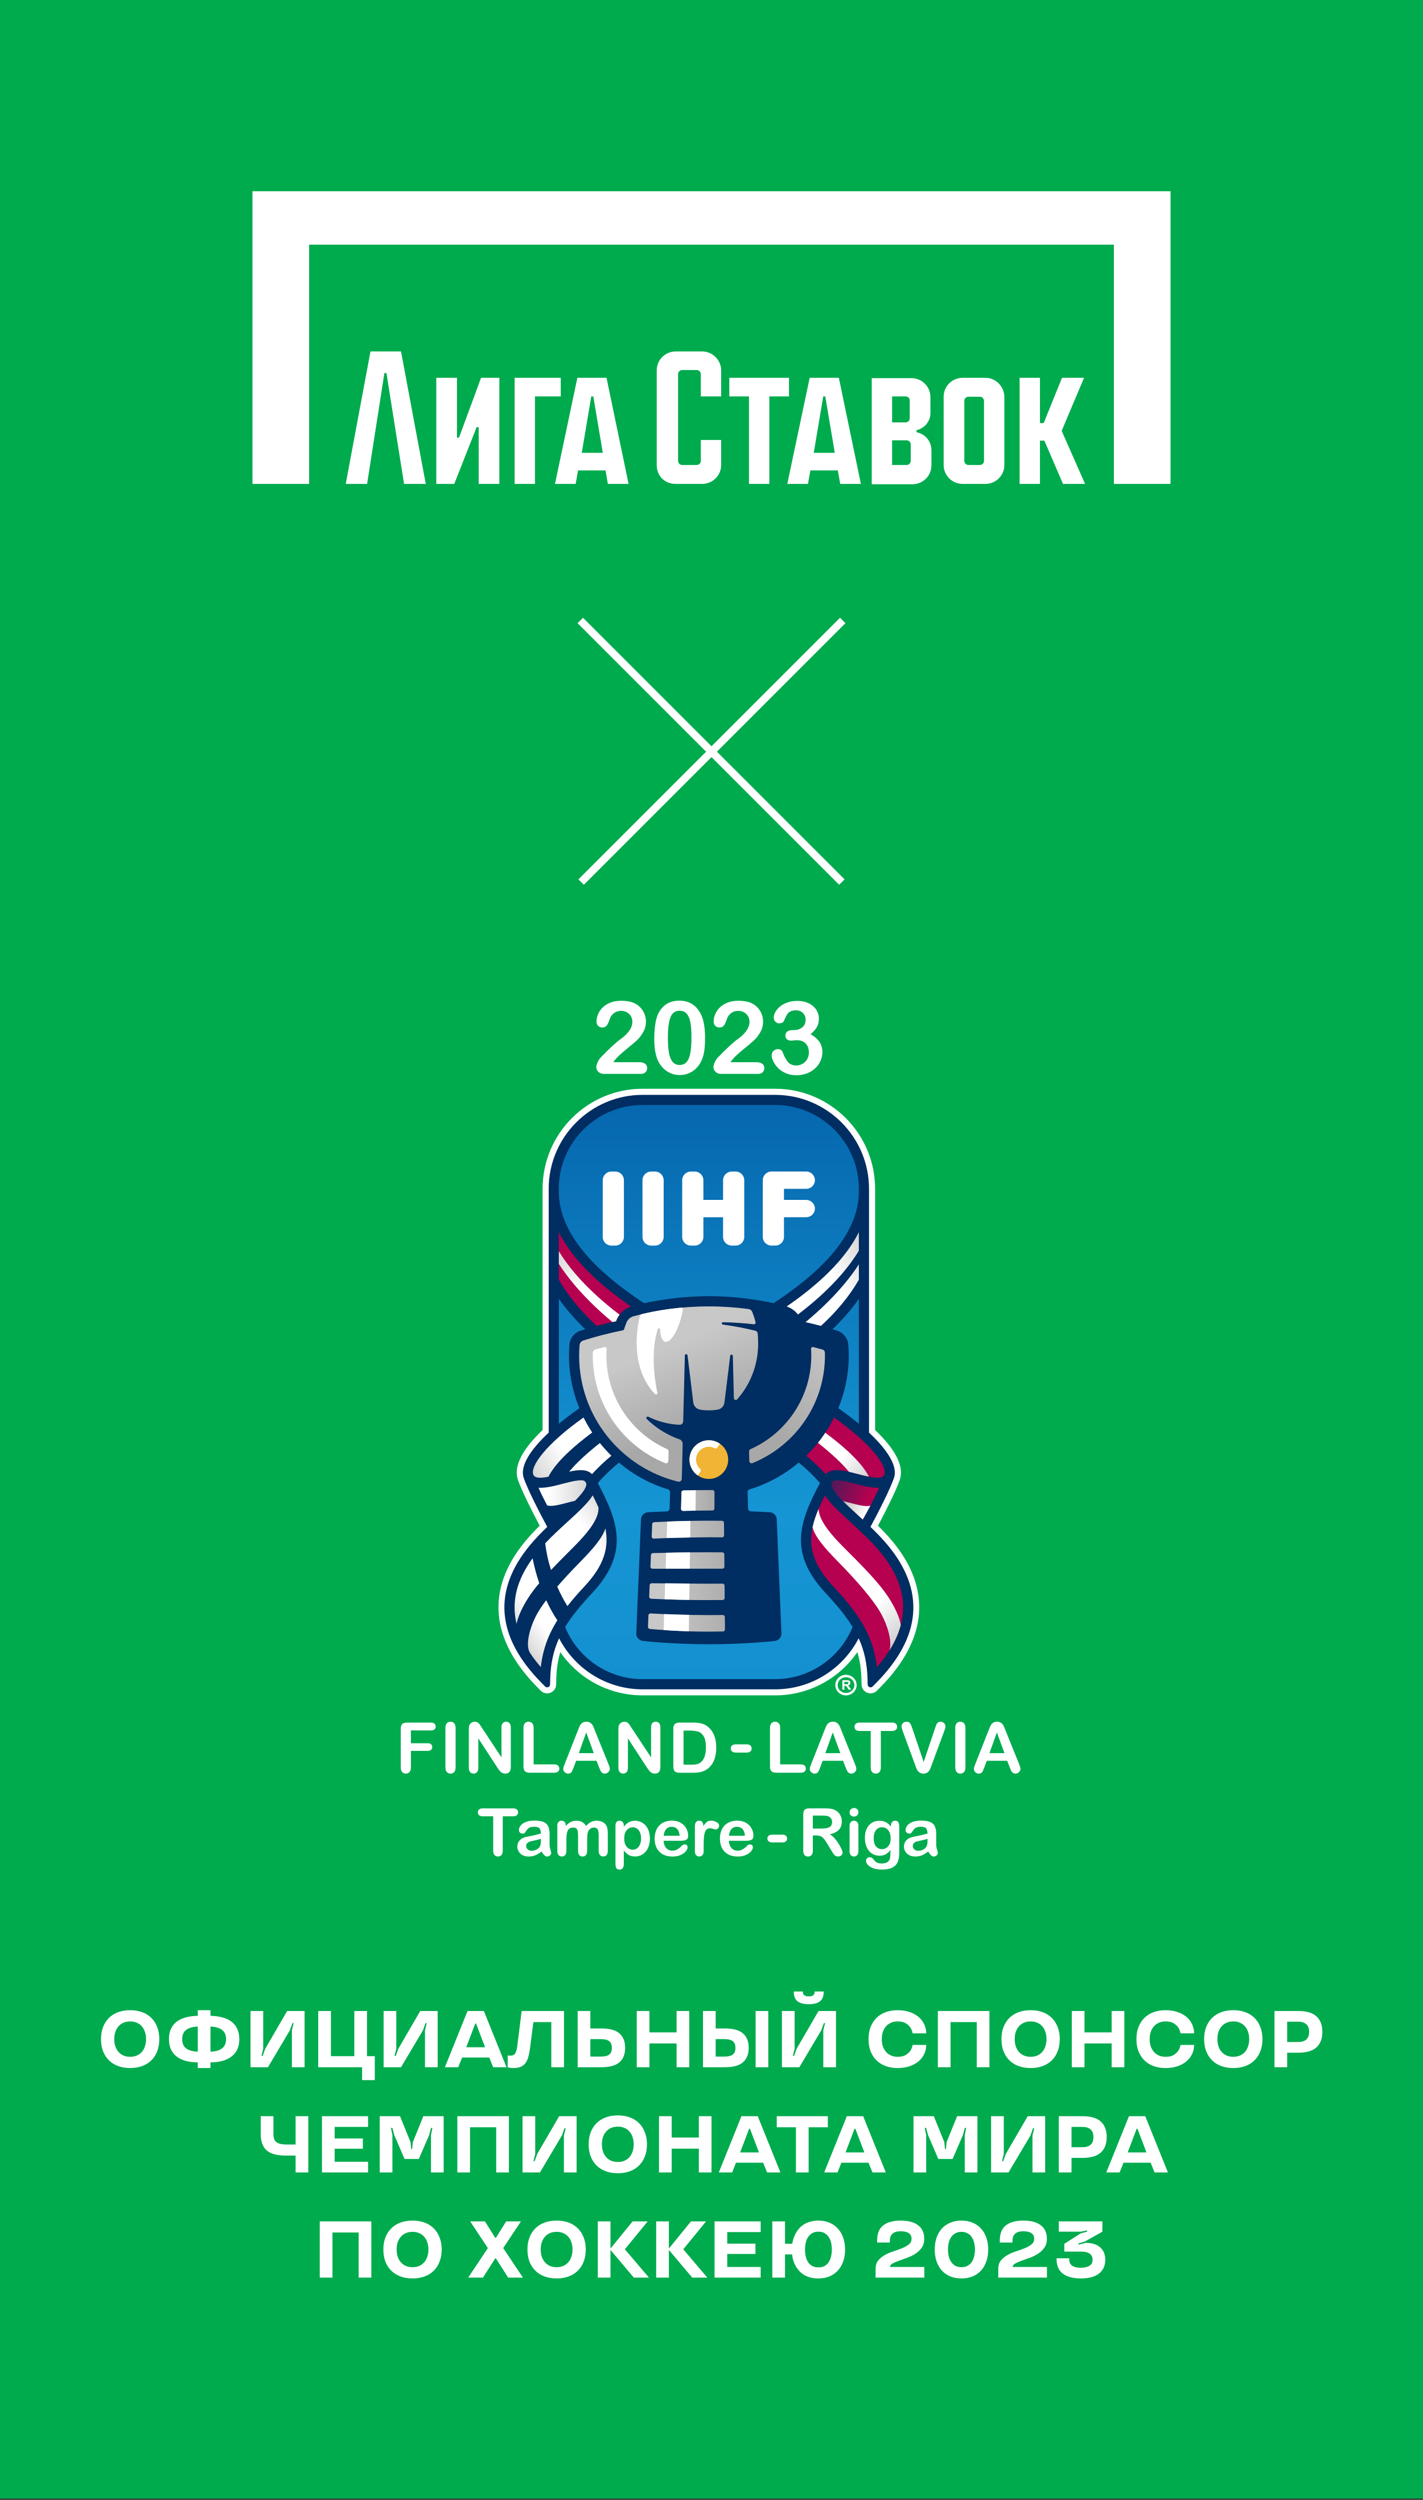 <?xml version="1.0" encoding="UTF-8"?> <svg xmlns="http://www.w3.org/2000/svg" width="744" height="1307" viewBox="0 0 744 1307" fill="none"><rect x="0" y="0" width="744" height="1307" fill="#333333" stroke="none"/> <g clip-path="url(#clip0_1004_9612)"> <rect width="744" height="1306.3" fill="#00AB4E"></rect> <g clip-path="url(#clip1_1004_9612)"> <path d="M367.124 183.744H353.293C347.796 183.744 343.363 188.161 343.363 193.637V243.106C343.363 248.936 347.619 253 353.293 253H367.124C372.621 253 377.054 248.583 377.054 243.106V230.032H366.415V240.986C366.415 242.223 365.351 243.106 364.287 243.106H356.662C355.421 243.106 354.534 242.046 354.534 240.986V195.581C354.534 194.344 355.598 193.461 356.662 193.461H364.287C365.528 193.461 366.415 194.521 366.415 195.581V207.241H377.054V193.637C377.054 188.337 372.621 183.744 367.124 183.744Z" fill="white"></path> <path d="M412.517 197.524H381.309V207.241H391.594V253H402.233V207.241H412.517V197.524Z" fill="white"></path> <path d="M239.987 228.796H238.923V197.524H228.106V253H237.504L249.207 223.319H250.271V253H261.088V197.524H251.512L239.987 228.796Z" fill="white"></path> <path d="M193.707 183.744L180.763 253H191.934L200.977 195.051H202.041L211.261 253H222.61L209.666 183.744H193.707Z" fill="white"></path> <path d="M423.334 197.524L411.631 253H422.447L423.688 245.933H438.051L439.292 253H450.109L438.583 197.524H423.334ZM425.462 236.746L430.427 207.241H431.49L436.455 236.746H425.462Z" fill="white"></path> <path d="M301.87 197.524L290.167 253H300.984L302.225 245.933H316.588L317.829 253H328.646L317.12 197.524H301.87ZM304.176 236.746L309.141 207.241H310.204L315.169 236.746H304.176Z" fill="white"></path> <path d="M293.182 197.524H269.067V253H279.706V207.241H293.182V197.524Z" fill="white"></path> <path d="M515.184 197.524H503.304C497.807 197.524 493.374 201.941 493.374 207.418V243.106C493.374 248.583 497.807 253 503.304 253H515.184C520.681 253 525.114 248.583 525.114 243.106V207.595C525.114 202.118 520.681 197.524 515.184 197.524ZM514.475 240.986C514.475 242.223 513.411 243.106 512.347 243.106H506.318C505.077 243.106 504.19 242.046 504.19 240.986V209.538C504.19 208.301 505.254 207.418 506.318 207.418H512.347C513.588 207.418 514.475 208.478 514.475 209.715V240.986Z" fill="white"></path> <path d="M132 100V253H161.612V127.915H582.388V253H612V100H132Z" fill="white"></path> <path d="M566.784 197.524H555.259L545.683 221.199H543.733V197.524H533.094V253H543.733V230.386H546.038L555.79 253H567.316L555.081 225.262L566.784 197.524Z" fill="white"></path> <path d="M479.189 225.969V224.909C483.267 224.025 486.459 220.315 486.459 216.075V207.595C486.459 202.118 482.026 197.701 476.529 197.701H455.783V253.177H477.061C482.558 253.177 486.991 248.76 486.991 243.283V235.509C486.991 230.562 483.622 226.852 479.189 225.969ZM466.422 207.241H473.515C474.756 207.241 475.642 208.301 475.642 209.361V218.725C475.642 219.962 474.578 220.845 473.515 220.845H466.422V207.241ZM476.174 240.986C476.174 242.223 475.11 243.106 474.046 243.106H466.422V230.209H474.046C475.288 230.209 476.174 231.269 476.174 232.329V240.986Z" fill="white"></path> </g> <path d="M303.843 461.158L440.612 324.389" stroke="white" stroke-width="4"></path> <path d="M440.158 461.158L303.389 324.389" stroke="white" stroke-width="4"></path> <g clip-path="url(#clip2_1004_9612)"> <path d="M320.684 555.343H334.213C335.561 555.343 336.591 555.619 337.303 556.171C338.014 556.723 338.365 557.477 338.365 558.422C338.365 559.272 338.089 559.983 337.526 560.578C336.963 561.162 336.114 561.459 334.977 561.459H315.895C314.599 561.459 313.591 561.098 312.858 560.387C312.136 559.665 311.764 558.826 311.764 557.86C311.764 557.233 311.998 556.415 312.465 555.385C312.932 554.355 313.442 553.548 313.994 552.964C316.288 550.575 318.369 548.536 320.217 546.837C322.065 545.138 323.392 544.012 324.188 543.481C325.601 542.483 326.79 541.474 327.725 540.466C328.67 539.457 329.381 538.416 329.88 537.354C330.379 536.292 330.624 535.252 330.624 534.232C330.624 533.128 330.358 532.14 329.838 531.259C329.307 530.388 328.595 529.709 327.682 529.22C326.779 528.732 325.781 528.498 324.709 528.498C322.447 528.498 320.663 529.496 319.367 531.482C319.197 531.737 318.9 532.448 318.497 533.606C318.093 534.763 317.636 535.655 317.127 536.271C316.617 536.898 315.874 537.206 314.886 537.206C314.026 537.206 313.304 536.919 312.73 536.345C312.157 535.772 311.87 534.997 311.87 534.009C311.87 532.82 312.136 531.578 312.677 530.271C313.208 528.976 314.015 527.797 315.077 526.746C316.139 525.695 317.488 524.845 319.123 524.197C320.758 523.55 322.67 523.22 324.868 523.22C327.512 523.22 329.763 523.635 331.632 524.463C332.843 525.015 333.905 525.78 334.818 526.746C335.731 527.712 336.443 528.838 336.952 530.102C337.462 531.376 337.717 532.693 337.717 534.052C337.717 536.197 337.186 538.14 336.124 539.903C335.062 541.655 333.979 543.035 332.875 544.023C331.77 545.021 329.912 546.572 327.31 548.706C324.709 550.83 322.925 552.486 321.958 553.654C321.544 554.122 321.119 554.684 320.684 555.343Z" fill="white"></path> <path d="M368.629 542.823C368.629 545.659 368.459 548.09 368.108 550.129C367.758 552.168 367.121 554.016 366.186 555.672C365.007 557.711 363.489 559.283 361.62 560.387C359.751 561.491 357.68 562.044 355.397 562.044C352.774 562.044 350.417 561.3 348.336 559.814C346.254 558.327 344.683 556.267 343.631 553.644C343.1 552.21 342.697 550.628 342.453 548.887C342.198 547.145 342.081 545.266 342.081 543.248C342.081 540.636 342.219 538.289 342.495 536.197C342.771 534.105 343.207 532.31 343.791 530.803C344.81 528.318 346.297 526.417 348.24 525.111C350.183 523.805 352.509 523.157 355.206 523.157C356.99 523.157 358.604 523.444 360.059 524.028C361.514 524.612 362.788 525.451 363.882 526.566C364.976 527.681 365.91 529.061 366.664 530.696C367.981 533.553 368.639 537.588 368.639 542.802L368.629 542.823ZM361.524 542.303C361.524 539.138 361.333 536.547 360.951 534.54C360.569 532.523 359.932 531.004 359.029 529.974C358.126 528.944 356.884 528.435 355.291 528.435C353.008 528.435 351.426 529.581 350.534 531.886C349.642 534.179 349.196 537.726 349.196 542.515C349.196 545.765 349.387 548.43 349.769 550.501C350.152 552.571 350.789 554.143 351.691 555.205C352.594 556.267 353.804 556.798 355.344 556.798C356.884 556.798 358.179 556.246 359.082 555.141C359.985 554.037 360.611 552.455 360.972 550.395C361.333 548.335 361.514 545.637 361.514 542.303H361.524Z" fill="white"></path> <path d="M381.935 555.343H395.463C396.812 555.343 397.842 555.619 398.553 556.171C399.265 556.723 399.615 557.477 399.615 558.422C399.615 559.272 399.339 559.983 398.776 560.578C398.214 561.162 397.364 561.459 396.228 561.459H377.145C375.85 561.459 374.841 561.098 374.108 560.387C373.386 559.665 373.015 558.826 373.015 557.86C373.015 557.233 373.248 556.415 373.715 555.385C374.183 554.355 374.692 553.548 375.245 552.964C377.538 550.575 379.62 548.536 381.467 546.837C383.315 545.138 384.642 544.012 385.439 543.481C386.851 542.483 388.041 541.474 388.975 540.466C389.92 539.457 390.632 538.416 391.131 537.354C391.63 536.292 391.874 535.252 391.874 534.232C391.874 533.128 391.609 532.14 391.088 531.259C390.557 530.388 389.846 529.709 388.933 529.22C388.03 528.732 387.032 528.498 385.959 528.498C383.697 528.498 381.913 529.496 380.618 531.482C380.448 531.737 380.151 532.448 379.747 533.606C379.344 534.763 378.887 535.655 378.377 536.271C377.868 536.898 377.124 537.206 376.137 537.206C375.276 537.206 374.554 536.919 373.981 536.345C373.408 535.772 373.121 534.997 373.121 534.009C373.121 532.82 373.386 531.578 373.928 530.271C374.459 528.976 375.266 527.797 376.328 526.746C377.39 525.695 378.738 524.845 380.374 524.197C382.009 523.55 383.92 523.22 386.118 523.22C388.763 523.22 391.014 523.635 392.883 524.463C394.093 525.015 395.155 525.78 396.068 526.746C396.982 527.712 397.693 528.838 398.203 530.102C398.713 531.376 398.967 532.693 398.967 534.052C398.967 536.197 398.437 538.14 397.375 539.903C396.313 541.655 395.23 543.035 394.125 544.023C393.021 545.021 391.163 546.572 388.561 548.706C385.959 550.83 384.175 552.486 383.209 553.654C382.795 554.122 382.37 554.684 381.935 555.343Z" fill="white"></path> <path d="M415.384 538.512C416.977 538.512 418.347 538.045 419.494 537.11C420.641 536.176 421.214 534.838 421.214 533.096C421.214 531.769 420.758 530.622 419.844 529.666C418.931 528.71 417.689 528.233 416.138 528.233C415.087 528.233 414.216 528.381 413.537 528.679C412.857 528.976 412.316 529.358 411.912 529.847C411.519 530.335 411.137 530.951 410.786 531.716C410.436 532.48 410.107 533.192 409.81 533.871C409.64 534.232 409.321 534.519 408.875 534.731C408.429 534.944 407.909 535.039 407.325 535.039C406.634 535.039 405.997 534.763 405.424 534.201C404.84 533.638 404.553 532.894 404.553 531.96C404.553 531.025 404.829 530.112 405.371 529.125C405.912 528.126 406.709 527.181 407.76 526.289C408.801 525.387 410.107 524.665 411.657 524.123C413.208 523.582 414.949 523.305 416.871 523.305C418.549 523.305 420.078 523.539 421.459 523.996C422.839 524.452 424.039 525.111 425.058 525.981C426.078 526.842 426.842 527.85 427.363 528.987C427.883 530.123 428.138 531.355 428.138 532.671C428.138 534.402 427.766 535.878 427.012 537.121C426.258 538.353 425.186 539.563 423.784 540.742C425.133 541.464 426.269 542.292 427.193 543.227C428.117 544.161 428.818 545.191 429.285 546.327C429.752 547.464 429.986 548.685 429.986 549.991C429.986 551.563 429.667 553.081 429.041 554.557C428.414 556.023 427.48 557.339 426.258 558.486C425.027 559.633 423.572 560.536 421.894 561.183C420.216 561.831 418.347 562.16 416.308 562.16C414.269 562.16 412.379 561.789 410.733 561.045C409.087 560.302 407.739 559.378 406.677 558.263C405.615 557.148 404.808 555.991 404.266 554.801C403.725 553.612 403.449 552.624 403.449 551.849C403.449 550.851 403.778 550.044 404.426 549.428C405.073 548.812 405.88 548.504 406.847 548.504C407.335 548.504 407.803 548.642 408.249 548.929C408.695 549.216 408.992 549.556 409.13 549.948C410.033 552.348 410.988 554.132 412.018 555.3C413.048 556.469 414.492 557.053 416.361 557.053C417.434 557.053 418.464 556.787 419.462 556.267C420.46 555.736 421.278 554.961 421.926 553.92C422.574 552.879 422.903 551.679 422.903 550.32C422.903 548.303 422.351 546.71 421.246 545.563C420.142 544.416 418.602 543.843 416.627 543.843C416.276 543.843 415.746 543.874 415.023 543.949C414.301 544.023 413.834 544.055 413.622 544.055C412.666 544.055 411.933 543.821 411.413 543.343C410.893 542.866 410.638 542.207 410.638 541.358C410.638 540.508 410.946 539.86 411.572 539.351C412.199 538.841 413.123 538.586 414.344 538.586H415.406L415.384 538.512Z" fill="white"></path> <path d="M225.304 904.708H214.834V911.419H223.584C224.391 911.419 224.996 911.6 225.4 911.961C225.803 912.322 225.994 912.81 225.994 913.416C225.994 914.021 225.793 914.509 225.389 914.86C224.986 915.21 224.38 915.401 223.584 915.401H214.834V924.045C214.834 925.139 214.59 925.957 214.091 926.487C213.591 927.018 212.965 927.284 212.19 927.284C211.415 927.284 210.756 927.018 210.268 926.477C209.769 925.935 209.524 925.128 209.524 924.045V903.869C209.524 903.104 209.641 902.478 209.864 902C210.087 901.512 210.448 901.161 210.926 900.949C211.415 900.726 212.03 900.62 212.774 900.62H225.294C226.143 900.62 226.77 900.811 227.184 901.182C227.598 901.554 227.8 902.053 227.8 902.658C227.8 903.264 227.598 903.773 227.184 904.156C226.77 904.527 226.143 904.719 225.294 904.719L225.304 904.708Z" fill="white"></path> <path d="M232.886 924.045V903.381C232.886 902.308 233.13 901.501 233.619 900.97C234.107 900.439 234.745 900.163 235.52 900.163C236.295 900.163 236.964 900.428 237.463 900.959C237.962 901.49 238.206 902.297 238.206 903.381V924.045C238.206 925.128 237.962 925.946 237.463 926.477C236.964 927.018 236.316 927.284 235.52 927.284C234.723 927.284 234.129 927.008 233.63 926.466C233.13 925.925 232.886 925.118 232.886 924.045Z" fill="white"></path> <path d="M251.979 903.348L262.194 918.799V903.2C262.194 902.191 262.407 901.426 262.842 900.917C263.278 900.407 263.862 900.152 264.605 900.152C265.348 900.152 265.975 900.407 266.41 900.917C266.846 901.426 267.069 902.18 267.069 903.2V923.822C267.069 926.126 266.113 927.273 264.201 927.273C263.724 927.273 263.299 927.209 262.917 927.071C262.534 926.933 262.173 926.721 261.844 926.423C261.515 926.126 261.196 925.776 260.91 925.372C260.623 924.969 260.336 924.565 260.049 924.151L250.089 908.87V924.236C250.089 925.234 249.855 925.999 249.388 926.508C248.921 927.018 248.326 927.273 247.604 927.273C246.882 927.273 246.255 927.018 245.799 926.498C245.342 925.977 245.119 925.224 245.119 924.236V904.007C245.119 903.147 245.215 902.478 245.406 901.989C245.629 901.448 246.011 901.012 246.531 900.672C247.052 900.333 247.625 900.163 248.231 900.163C248.708 900.163 249.112 900.237 249.452 900.396C249.791 900.556 250.089 900.757 250.344 901.023C250.599 901.288 250.864 901.628 251.129 902.042C251.395 902.456 251.671 902.892 251.958 903.348H251.979Z" fill="white"></path> <path d="M279.015 903.38V922.463H289.783C290.643 922.463 291.302 922.675 291.758 923.089C292.215 923.503 292.448 924.034 292.448 924.661C292.448 925.287 292.225 925.829 291.769 926.222C291.312 926.625 290.654 926.816 289.783 926.816H276.955C275.798 926.816 274.97 926.562 274.46 926.052C273.95 925.542 273.695 924.714 273.695 923.567V903.37C273.695 902.297 273.94 901.49 274.417 900.959C274.906 900.418 275.532 900.152 276.318 900.152C277.104 900.152 277.762 900.418 278.261 900.949C278.761 901.479 279.005 902.287 279.005 903.37L279.015 903.38Z" fill="white"></path> <path d="M313.145 923.864L311.892 920.572H301.23L299.977 923.939C299.489 925.255 299.075 926.137 298.724 926.593C298.374 927.05 297.811 927.284 297.025 927.284C296.356 927.284 295.772 927.039 295.252 926.551C294.732 926.062 294.487 925.51 294.487 924.884C294.487 924.523 294.551 924.162 294.668 923.779C294.785 923.397 294.986 922.866 295.262 922.187L301.974 905.154C302.165 904.665 302.398 904.081 302.664 903.391C302.929 902.701 303.216 902.138 303.524 901.681C303.832 901.225 304.225 900.864 304.724 900.577C305.223 900.301 305.828 900.152 306.561 900.152C307.294 900.152 307.92 900.29 308.409 900.577C308.908 900.853 309.301 901.214 309.609 901.66C309.917 902.106 310.172 902.573 310.373 903.083C310.586 903.593 310.851 904.262 311.17 905.111L318.019 922.038C318.561 923.323 318.826 924.257 318.826 924.841C318.826 925.425 318.571 926.009 318.061 926.508C317.552 927.018 316.946 927.273 316.224 927.273C315.81 927.273 315.449 927.199 315.152 927.05C314.855 926.901 314.6 926.7 314.398 926.445C314.196 926.19 313.973 925.797 313.75 925.266C313.517 924.735 313.315 924.268 313.155 923.864H313.145ZM302.621 916.58H310.458L306.508 905.759L302.621 916.58Z" fill="white"></path> <path d="M330.188 903.348L340.403 918.799V903.2C340.403 902.191 340.616 901.426 341.051 900.917C341.487 900.407 342.071 900.152 342.814 900.152C343.557 900.152 344.184 900.407 344.619 900.917C345.055 901.426 345.278 902.18 345.278 903.2V923.822C345.278 926.126 344.322 927.273 342.41 927.273C341.933 927.273 341.508 927.209 341.126 927.071C340.743 926.933 340.382 926.721 340.053 926.423C339.724 926.126 339.405 925.776 339.119 925.372C338.832 924.969 338.545 924.565 338.258 924.151L328.298 908.87V924.236C328.298 925.234 328.064 925.999 327.597 926.508C327.13 927.018 326.535 927.273 325.813 927.273C325.091 927.273 324.464 927.018 324.008 926.498C323.551 925.977 323.328 925.224 323.328 924.236V904.007C323.328 903.147 323.424 902.478 323.615 901.989C323.838 901.448 324.22 901.012 324.74 900.672C325.261 900.333 325.834 900.163 326.439 900.163C326.917 900.163 327.321 900.237 327.661 900.396C328 900.556 328.298 900.757 328.553 901.023C328.808 901.288 329.073 901.628 329.338 902.042C329.604 902.456 329.88 902.892 330.167 903.348H330.188Z" fill="white"></path> <path d="M355.313 900.609H362.236C364.041 900.609 365.581 900.779 366.866 901.108C368.151 901.437 369.319 902.064 370.37 902.988C373.099 905.324 374.469 908.881 374.469 913.649C374.469 915.221 374.331 916.665 374.055 917.96C373.779 919.256 373.354 920.435 372.781 921.475C372.207 922.516 371.475 923.45 370.583 924.279C369.882 924.916 369.107 925.415 368.278 925.797C367.44 926.18 366.548 926.445 365.581 926.604C364.626 926.764 363.542 926.838 362.332 926.838H355.408C354.442 926.838 353.72 926.689 353.221 926.403C352.722 926.116 352.414 925.702 352.265 925.171C352.116 924.64 352.042 923.95 352.042 923.1V903.869C352.042 902.722 352.297 901.894 352.807 901.384C353.316 900.874 354.145 900.62 355.291 900.62L355.313 900.609ZM357.373 904.814V922.612H361.397C362.279 922.612 362.969 922.59 363.468 922.537C363.967 922.495 364.487 922.367 365.029 922.176C365.56 921.985 366.027 921.72 366.42 921.369C368.193 919.861 369.085 917.281 369.085 913.607C369.085 911.016 368.693 909.083 367.917 907.798C367.142 906.513 366.176 905.696 365.029 905.334C363.882 904.984 362.502 904.804 360.877 904.804H357.373V904.814Z" fill="white"></path> <path d="M390.344 916.283H384.695C383.835 916.283 383.187 916.081 382.741 915.688C382.295 915.284 382.072 914.775 382.072 914.138C382.072 913.5 382.295 912.969 382.731 912.577C383.166 912.173 383.824 911.982 384.706 911.982H390.355C391.236 911.982 391.895 912.184 392.33 912.577C392.766 912.98 392.989 913.5 392.989 914.138C392.989 914.775 392.776 915.284 392.341 915.688C391.916 916.092 391.247 916.283 390.355 916.283H390.344Z" fill="white"></path> <path d="M407.898 903.38V922.463H418.665C419.526 922.463 420.184 922.675 420.641 923.089C421.097 923.503 421.331 924.034 421.331 924.661C421.331 925.287 421.108 925.829 420.651 926.222C420.195 926.625 419.536 926.816 418.665 926.816H405.838C404.68 926.816 403.852 926.562 403.342 926.052C402.832 925.542 402.578 924.714 402.578 923.567V903.37C402.578 902.297 402.822 901.49 403.3 900.959C403.788 900.418 404.415 900.152 405.201 900.152C405.986 900.152 406.645 900.418 407.144 900.949C407.643 901.479 407.887 902.287 407.887 903.37L407.898 903.38Z" fill="white"></path> <path d="M442.038 923.864L440.785 920.572H430.123L428.87 923.939C428.382 925.255 427.968 926.137 427.617 926.593C427.267 927.05 426.704 927.284 425.918 927.284C425.249 927.284 424.665 927.039 424.145 926.551C423.625 926.062 423.38 925.51 423.38 924.884C423.38 924.523 423.444 924.162 423.561 923.779C423.678 923.397 423.879 922.866 424.156 922.187L430.867 905.154C431.058 904.665 431.292 904.081 431.557 903.391C431.822 902.701 432.109 902.138 432.417 901.681C432.725 901.225 433.118 900.864 433.617 900.577C434.116 900.301 434.721 900.152 435.454 900.152C436.187 900.152 436.813 900.29 437.302 900.577C437.801 900.853 438.194 901.214 438.502 901.66C438.81 902.106 439.065 902.573 439.266 903.083C439.479 903.593 439.744 904.262 440.063 905.111L446.912 922.038C447.454 923.323 447.719 924.257 447.719 924.841C447.719 925.425 447.464 926.009 446.955 926.508C446.445 927.018 445.84 927.273 445.117 927.273C444.703 927.273 444.342 927.199 444.045 927.05C443.748 926.901 443.493 926.7 443.291 926.445C443.089 926.19 442.866 925.797 442.643 925.266C442.41 924.735 442.208 924.268 442.049 923.864H442.038ZM431.515 916.58H439.351L435.401 905.759L431.515 916.58Z" fill="white"></path> <path d="M466.334 904.995H460.537V924.045C460.537 925.139 460.292 925.957 459.804 926.488C459.315 927.018 458.678 927.284 457.903 927.284C457.128 927.284 456.48 927.018 455.981 926.477C455.482 925.935 455.238 925.128 455.238 924.045V904.995H449.44C448.537 904.995 447.857 904.793 447.422 904.4C446.976 903.996 446.764 903.476 446.764 902.818C446.764 902.159 446.997 901.597 447.454 901.204C447.911 900.811 448.58 900.609 449.45 900.609H466.334C467.248 900.609 467.938 900.811 468.384 901.214C468.83 901.618 469.053 902.149 469.053 902.807C469.053 903.466 468.83 903.986 468.373 904.389C467.917 904.793 467.237 904.984 466.334 904.984V904.995Z" fill="white"></path> <path d="M476.996 903.657L482.932 921.242L488.889 903.529C489.197 902.595 489.431 901.947 489.59 901.586C489.749 901.225 490.004 900.896 490.355 900.598C490.705 900.301 491.204 900.163 491.82 900.163C492.277 900.163 492.691 900.28 493.084 900.503C493.466 900.726 493.774 901.034 493.997 901.405C494.22 901.777 494.326 902.159 494.326 902.542C494.326 902.807 494.294 903.083 494.22 903.391C494.146 903.699 494.061 903.996 493.955 904.283C493.848 904.58 493.742 904.878 493.636 905.186L487.286 922.325C487.063 922.983 486.829 923.599 486.606 924.194C486.383 924.788 486.118 925.298 485.82 925.755C485.523 926.201 485.13 926.572 484.631 926.859C484.132 927.146 483.527 927.284 482.815 927.284C482.104 927.284 481.498 927.146 480.999 926.859C480.5 926.583 480.107 926.211 479.799 925.755C479.491 925.298 479.226 924.778 479.003 924.194C478.78 923.61 478.546 922.994 478.323 922.335L472.079 905.345C471.973 905.037 471.856 904.729 471.75 904.432C471.633 904.134 471.538 903.816 471.463 903.465C471.389 903.115 471.347 902.828 471.347 902.584C471.347 901.979 471.591 901.427 472.079 900.917C472.568 900.407 473.184 900.163 473.916 900.163C474.819 900.163 475.467 900.439 475.839 900.991C476.21 901.543 476.603 902.435 476.996 903.646V903.657Z" fill="white"></path> <path d="M499.444 924.045V903.381C499.444 902.308 499.689 901.501 500.177 900.97C500.666 900.439 501.303 900.163 502.078 900.163C502.853 900.163 503.522 900.428 504.021 900.959C504.52 901.49 504.764 902.297 504.764 903.381V924.045C504.764 925.128 504.52 925.946 504.021 926.477C503.522 927.018 502.874 927.284 502.078 927.284C501.281 927.284 500.687 927.008 500.188 926.466C499.689 925.925 499.444 925.118 499.444 924.045Z" fill="white"></path> <path d="M527.85 923.864L526.597 920.572H515.935L514.682 923.939C514.194 925.255 513.78 926.137 513.429 926.593C513.079 927.05 512.516 927.284 511.73 927.284C511.061 927.284 510.477 927.039 509.957 926.551C509.437 926.062 509.192 925.51 509.192 924.884C509.192 924.523 509.256 924.162 509.373 923.779C509.49 923.397 509.691 922.866 509.968 922.187L516.679 905.154C516.87 904.665 517.104 904.081 517.369 903.391C517.634 902.701 517.921 902.138 518.229 901.681C518.537 901.225 518.93 900.864 519.429 900.577C519.928 900.301 520.533 900.152 521.266 900.152C521.999 900.152 522.625 900.29 523.114 900.577C523.613 900.853 524.006 901.214 524.314 901.66C524.622 902.106 524.877 902.573 525.078 903.083C525.291 903.593 525.556 904.262 525.875 905.111L532.724 922.038C533.266 923.323 533.531 924.257 533.531 924.841C533.531 925.425 533.276 926.009 532.767 926.508C532.257 927.018 531.652 927.273 530.929 927.273C530.515 927.273 530.154 927.199 529.857 927.05C529.56 926.901 529.305 926.7 529.103 926.445C528.901 926.19 528.678 925.797 528.455 925.266C528.222 924.735 528.02 924.268 527.861 923.864H527.85ZM517.327 916.58H525.163L521.213 905.759L517.327 916.58Z" fill="white"></path> <path d="M268.322 949.605H262.853V967.572C262.853 968.613 262.62 969.378 262.163 969.877C261.706 970.376 261.101 970.631 260.379 970.631C259.657 970.631 259.03 970.376 258.563 969.866C258.096 969.356 257.862 968.592 257.862 967.572V949.605H252.393C251.533 949.605 250.907 949.414 250.482 949.042C250.068 948.671 249.855 948.172 249.855 947.545C249.855 946.919 250.068 946.398 250.503 946.027C250.939 945.655 251.565 945.474 252.383 945.474H268.311C269.182 945.474 269.819 945.666 270.244 946.048C270.669 946.43 270.881 946.929 270.881 947.545C270.881 948.161 270.669 948.66 270.244 949.042C269.819 949.414 269.171 949.605 268.322 949.605Z" fill="white"></path> <path d="M283.114 968.04C281.999 968.911 280.926 969.558 279.885 969.994C278.845 970.429 277.677 970.641 276.381 970.641C275.203 970.641 274.162 970.408 273.27 969.941C272.378 969.473 271.688 968.836 271.199 968.04C270.711 967.243 270.477 966.373 270.477 965.438C270.477 964.174 270.881 963.102 271.677 962.21C272.473 961.318 273.567 960.723 274.969 960.426C275.266 960.362 275.988 960.203 277.146 959.969C278.303 959.736 279.301 959.513 280.13 959.322C280.958 959.12 281.85 958.886 282.816 958.599C282.763 957.389 282.519 956.497 282.084 955.924C281.648 955.361 280.756 955.074 279.397 955.074C278.229 955.074 277.348 955.233 276.753 955.562C276.158 955.892 275.659 956.38 275.234 957.028C274.81 957.676 274.512 958.111 274.342 958.323C274.172 958.536 273.79 958.631 273.217 958.631C272.696 958.631 272.25 958.461 271.879 958.132C271.507 957.803 271.316 957.378 271.316 956.858C271.316 956.051 271.603 955.265 272.176 954.49C272.75 953.725 273.642 953.099 274.863 952.6C276.084 952.101 277.592 951.856 279.397 951.856C281.425 951.856 283.018 952.101 284.176 952.579C285.333 953.056 286.151 953.81 286.629 954.851C287.106 955.881 287.351 957.261 287.351 958.971C287.351 960.054 287.351 960.968 287.351 961.721C287.351 962.475 287.34 963.314 287.329 964.238C287.329 965.109 287.478 966.012 287.765 966.946C288.051 967.881 288.2 968.486 288.2 968.762C288.2 969.24 287.977 969.664 287.531 970.057C287.085 970.45 286.586 970.641 286.023 970.641C285.556 970.641 285.089 970.418 284.622 969.972C284.165 969.526 283.666 968.889 283.156 968.04H283.114ZM282.806 961.371C282.126 961.615 281.149 961.881 279.864 962.157C278.579 962.433 277.687 962.635 277.188 962.762C276.689 962.89 276.222 963.144 275.776 963.527C275.33 963.909 275.096 964.429 275.096 965.109C275.096 965.789 275.362 966.404 275.893 966.893C276.424 967.381 277.114 967.626 277.963 967.626C278.877 967.626 279.716 967.424 280.491 967.031C281.266 966.627 281.829 966.118 282.19 965.491C282.604 964.79 282.816 963.644 282.816 962.051V961.392L282.806 961.371Z" fill="white"></path> <path d="M306.986 961.605V967.732C306.986 968.698 306.763 969.42 306.327 969.909C305.892 970.397 305.308 970.631 304.586 970.631C303.864 970.631 303.322 970.387 302.887 969.909C302.451 969.42 302.239 968.698 302.239 967.732V960.394C302.239 959.237 302.196 958.334 302.122 957.697C302.048 957.06 301.825 956.529 301.485 956.115C301.135 955.701 300.582 955.499 299.828 955.499C298.321 955.499 297.333 956.019 296.855 957.049C296.377 958.079 296.133 959.566 296.133 961.509V967.732C296.133 968.688 295.921 969.41 295.485 969.898C295.05 970.387 294.476 970.631 293.776 970.631C293.075 970.631 292.512 970.387 292.066 969.898C291.62 969.41 291.397 968.688 291.397 967.732V954.554C291.397 953.683 291.599 953.025 291.992 952.579C292.395 952.133 292.915 951.899 293.574 951.899C294.232 951.899 294.731 952.111 295.156 952.536C295.581 952.961 295.793 953.545 295.793 954.278V954.713C296.59 953.757 297.45 953.057 298.363 952.6C299.276 952.154 300.285 951.92 301.4 951.92C302.515 951.92 303.556 952.154 304.384 952.611C305.212 953.067 305.903 953.768 306.444 954.702C307.219 953.757 308.048 953.057 308.94 952.6C309.832 952.143 310.809 951.92 311.892 951.92C313.155 951.92 314.238 952.165 315.152 952.664C316.065 953.163 316.745 953.864 317.191 954.787C317.583 955.616 317.785 956.932 317.785 958.716V967.711C317.785 968.677 317.562 969.399 317.127 969.888C316.691 970.376 316.107 970.61 315.385 970.61C314.663 970.61 314.122 970.366 313.676 969.877C313.23 969.389 313.007 968.666 313.007 967.711V959.969C313.007 958.982 312.964 958.186 312.879 957.591C312.794 956.996 312.571 956.497 312.2 956.094C311.828 955.69 311.265 955.488 310.511 955.488C309.906 955.488 309.322 955.669 308.78 956.03C308.239 956.391 307.814 956.869 307.506 957.485C307.166 958.26 306.996 959.63 306.996 961.605H306.986Z" fill="white"></path> <path d="M326.142 954.49V955.042C327.013 953.97 327.905 953.184 328.839 952.685C329.774 952.186 330.836 951.931 332.014 951.931C333.427 951.931 334.733 952.292 335.933 953.025C337.122 953.757 338.067 954.819 338.757 956.232C339.448 957.633 339.798 959.3 339.798 961.223C339.798 962.635 339.596 963.941 339.203 965.13C338.8 966.32 338.258 967.318 337.557 968.114C336.857 968.921 336.039 969.537 335.083 969.973C334.127 970.408 333.108 970.62 332.025 970.62C330.708 970.62 329.604 970.355 328.712 969.824C327.82 969.293 326.97 968.518 326.153 967.498V974.422C326.153 976.45 325.42 977.459 323.944 977.459C323.073 977.459 322.5 977.194 322.224 976.673C321.947 976.153 321.799 975.388 321.799 974.39V954.511C321.799 953.63 321.99 952.982 322.372 952.547C322.755 952.111 323.275 951.899 323.944 951.899C324.613 951.899 325.123 952.122 325.537 952.568C325.951 953.014 326.153 953.651 326.153 954.479L326.142 954.49ZM335.168 961.191C335.168 959.98 334.988 958.929 334.616 958.058C334.244 957.187 333.735 956.518 333.076 956.051C332.418 955.584 331.685 955.35 330.889 955.35C329.614 955.35 328.542 955.849 327.671 956.848C326.8 957.846 326.365 959.322 326.365 961.265C326.365 963.102 326.8 964.525 327.661 965.544C328.531 966.564 329.604 967.074 330.889 967.074C331.653 967.074 332.365 966.851 333.012 966.405C333.66 965.959 334.191 965.29 334.584 964.408C334.977 963.516 335.179 962.444 335.179 961.18L335.168 961.191Z" fill="white"></path> <path d="M356.003 962.401H346.987C346.998 963.442 347.21 964.366 347.624 965.173C348.039 965.969 348.58 966.574 349.26 966.978C349.939 967.381 350.693 967.583 351.511 967.583C352.063 967.583 352.562 967.519 353.019 967.392C353.476 967.265 353.911 967.063 354.346 966.787C354.771 966.511 355.164 966.213 355.525 965.905C355.886 965.587 356.353 965.162 356.927 964.62C357.16 964.419 357.5 964.313 357.935 964.313C358.403 964.313 358.785 964.44 359.082 964.705C359.38 964.96 359.518 965.332 359.518 965.799C359.518 966.213 359.358 966.702 359.029 967.254C358.7 967.806 358.212 968.348 357.553 968.857C356.895 969.367 356.067 969.792 355.068 970.132C354.07 970.472 352.923 970.641 351.638 970.641C348.676 970.641 346.382 969.803 344.736 968.114C343.09 966.426 342.272 964.132 342.272 961.244C342.272 959.884 342.474 958.621 342.878 957.453C343.281 956.285 343.876 955.286 344.651 954.458C345.426 953.63 346.382 952.993 347.518 952.547C348.654 952.101 349.918 951.878 351.299 951.878C353.093 951.878 354.644 952.26 355.928 953.014C357.213 953.768 358.18 954.755 358.827 955.955C359.465 957.155 359.794 958.387 359.794 959.63C359.794 960.787 359.465 961.541 358.796 961.881C358.127 962.221 357.203 962.39 355.992 962.39L356.003 962.401ZM346.987 959.789H355.344C355.228 958.217 354.803 957.039 354.07 956.253C353.337 955.467 352.361 955.085 351.161 955.085C349.961 955.085 349.069 955.478 348.336 956.274C347.603 957.07 347.147 958.238 346.998 959.789H346.987Z" fill="white"></path> <path d="M367.907 963.983V967.828C367.907 968.762 367.684 969.463 367.248 969.93C366.813 970.397 366.25 970.631 365.581 970.631C364.912 970.631 364.37 970.397 363.946 969.919C363.521 969.452 363.309 968.751 363.309 967.828V955C363.309 952.929 364.052 951.899 365.549 951.899C366.314 951.899 366.866 952.143 367.206 952.621C367.546 953.099 367.726 953.821 367.758 954.766C368.31 953.821 368.873 953.11 369.457 952.621C370.041 952.133 370.806 951.899 371.783 951.899C372.759 951.899 373.694 952.143 374.597 952.621C375.499 953.099 375.966 953.747 375.966 954.543C375.966 955.106 375.775 955.573 375.382 955.934C374.989 956.295 374.575 956.486 374.129 956.486C373.959 956.486 373.556 956.38 372.908 956.179C372.26 955.966 371.687 955.871 371.199 955.871C370.519 955.871 369.977 956.051 369.542 956.402C369.117 956.752 368.788 957.283 368.544 957.984C368.31 958.685 368.14 959.513 368.055 960.469C367.97 961.424 367.917 962.603 367.917 963.983H367.907Z" fill="white"></path> <path d="M390.133 962.401H381.117C381.128 963.442 381.34 964.366 381.754 965.173C382.168 965.969 382.71 966.574 383.39 966.978C384.069 967.381 384.823 967.583 385.641 967.583C386.193 967.583 386.692 967.519 387.149 967.392C387.605 967.265 388.041 967.063 388.476 966.787C388.901 966.511 389.294 966.213 389.655 965.905C390.016 965.587 390.483 965.162 391.057 964.62C391.29 964.419 391.63 964.313 392.065 964.313C392.533 964.313 392.915 964.44 393.212 964.705C393.51 964.96 393.648 965.332 393.648 965.799C393.648 966.213 393.488 966.702 393.159 967.254C392.83 967.806 392.341 968.348 391.683 968.857C391.025 969.367 390.196 969.792 389.198 970.132C388.2 970.472 387.053 970.641 385.768 970.641C382.806 970.641 380.512 969.803 378.866 968.114C377.22 966.426 376.402 964.132 376.402 961.244C376.402 959.884 376.604 958.621 377.008 957.453C377.411 956.285 378.006 955.286 378.781 954.458C379.556 953.63 380.512 952.993 381.648 952.547C382.784 952.101 384.048 951.878 385.428 951.878C387.223 951.878 388.773 952.26 390.058 953.014C391.343 953.768 392.31 954.755 392.957 955.955C393.595 957.155 393.924 958.387 393.924 959.63C393.924 960.787 393.595 961.541 392.926 961.881C392.257 962.221 391.333 962.39 390.122 962.39L390.133 962.401ZM381.117 959.789H389.474C389.358 958.217 388.933 957.039 388.2 956.253C387.467 955.467 386.49 955.085 385.29 955.085C384.091 955.085 383.199 955.478 382.466 956.274C381.733 957.07 381.276 958.238 381.128 959.789H381.117Z" fill="white"></path> <path d="M409.045 963.261H403.714C402.907 963.261 402.291 963.07 401.866 962.698C401.441 962.327 401.229 961.838 401.229 961.243C401.229 960.649 401.431 960.139 401.845 959.767C402.259 959.396 402.875 959.205 403.714 959.205H409.045C409.873 959.205 410.499 959.396 410.914 959.767C411.328 960.139 411.529 960.638 411.529 961.243C411.529 961.849 411.328 962.327 410.924 962.698C410.521 963.07 409.894 963.261 409.055 963.261H409.045Z" fill="white"></path> <path d="M426.736 959.629H424.984V967.573C424.984 968.624 424.75 969.388 424.294 969.887C423.837 970.387 423.232 970.631 422.488 970.631C421.692 970.631 421.076 970.376 420.63 969.856C420.195 969.335 419.972 968.581 419.972 967.573V948.533C419.972 947.45 420.216 946.674 420.694 946.186C421.182 945.697 421.957 945.464 423.041 945.464H431.196C432.322 945.464 433.288 945.517 434.084 945.612C434.881 945.708 435.603 945.899 436.24 946.196C437.015 946.526 437.705 946.993 438.3 947.598C438.895 948.203 439.351 948.915 439.659 949.711C439.967 950.518 440.127 951.368 440.127 952.271C440.127 954.118 439.606 955.594 438.566 956.688C437.525 957.792 435.943 958.568 433.829 959.035C434.721 959.502 435.571 960.203 436.378 961.127C437.185 962.051 437.907 963.028 438.544 964.068C439.181 965.109 439.67 966.043 440.031 966.882C440.381 967.721 440.562 968.295 440.562 968.613C440.562 968.932 440.456 969.261 440.254 969.58C440.042 969.898 439.765 970.153 439.404 970.344C439.043 970.525 438.629 970.62 438.151 970.62C437.589 970.62 437.121 970.493 436.739 970.227C436.357 969.962 436.028 969.633 435.752 969.218C435.475 968.815 435.104 968.22 434.626 967.434L432.619 964.089C431.897 962.868 431.26 961.934 430.686 961.286C430.113 960.649 429.539 960.203 428.955 959.969C428.371 959.736 427.628 959.619 426.747 959.619L426.736 959.629ZM429.603 949.234H424.984V956.03H429.476C430.676 956.03 431.695 955.923 432.513 955.722C433.33 955.509 433.957 955.159 434.392 954.66C434.828 954.161 435.04 953.47 435.04 952.589C435.04 951.899 434.87 951.294 434.52 950.773C434.169 950.253 433.691 949.86 433.065 949.605C432.481 949.361 431.323 949.234 429.603 949.234Z" fill="white"></path> <path d="M446.519 949.764C445.882 949.764 445.33 949.563 444.873 949.17C444.417 948.777 444.194 948.214 444.194 947.503C444.194 946.855 444.427 946.313 444.895 945.888C445.362 945.464 445.903 945.251 446.519 945.251C447.135 945.251 447.645 945.442 448.102 945.825C448.558 946.207 448.792 946.759 448.792 947.492C448.792 948.225 448.569 948.756 448.112 949.148C447.666 949.552 447.125 949.743 446.509 949.743L446.519 949.764ZM448.802 954.522V967.838C448.802 968.762 448.579 969.463 448.144 969.93C447.709 970.397 447.146 970.641 446.477 970.641C445.808 970.641 445.256 970.397 444.831 969.919C444.406 969.431 444.194 968.741 444.194 967.849V954.67C444.194 953.757 444.406 953.078 444.831 952.61C445.256 952.154 445.797 951.92 446.477 951.92C447.157 951.92 447.709 952.154 448.144 952.61C448.579 953.067 448.802 953.715 448.802 954.532V954.522Z" fill="white"></path> <path d="M470.157 955.276V968.656C470.157 970.185 469.998 971.501 469.668 972.606C469.339 973.71 468.819 974.623 468.097 975.335C467.375 976.046 466.44 976.588 465.272 976.938C464.104 977.289 462.66 977.459 460.929 977.459C459.347 977.459 457.924 977.236 456.681 976.79C455.428 976.344 454.473 975.77 453.793 975.069C453.113 974.369 452.784 973.647 452.784 972.903C452.784 972.34 452.975 971.884 453.358 971.523C453.74 971.172 454.197 970.992 454.738 970.992C455.418 970.992 456.002 971.289 456.512 971.884C456.756 972.192 457.011 972.489 457.276 972.808C457.542 973.116 457.828 973.381 458.157 973.604C458.476 973.827 458.858 973.986 459.315 974.093C459.772 974.199 460.281 974.252 460.865 974.252C462.055 974.252 462.978 974.082 463.637 973.753C464.295 973.424 464.752 972.956 465.017 972.362C465.283 971.767 465.431 971.13 465.485 970.45C465.527 969.771 465.559 968.677 465.591 967.169C464.879 968.156 464.062 968.91 463.138 969.431C462.214 969.951 461.099 970.206 459.825 970.206C458.285 970.206 456.936 969.813 455.779 969.027C454.621 968.241 453.74 967.137 453.124 965.725C452.508 964.312 452.2 962.666 452.2 960.819C452.2 959.438 452.391 958.185 452.763 957.07C453.135 955.955 453.676 955.021 454.377 954.256C455.078 953.492 455.874 952.918 456.788 952.525C457.701 952.132 458.699 951.941 459.793 951.941C461.099 951.941 462.225 952.196 463.18 952.695C464.136 953.194 465.028 953.98 465.846 955.053V954.426C465.846 953.63 466.047 953.014 466.44 952.568C466.833 952.132 467.343 951.909 467.959 951.909C468.851 951.909 469.435 952.196 469.732 952.78C470.029 953.364 470.168 954.193 470.168 955.286L470.157 955.276ZM456.809 961.116C456.809 962.985 457.212 964.397 458.03 965.353C458.848 966.309 459.899 966.787 461.194 966.787C461.959 966.787 462.681 966.585 463.361 966.171C464.04 965.757 464.593 965.141 465.028 964.312C465.453 963.484 465.665 962.486 465.665 961.297C465.665 959.417 465.251 957.952 464.423 956.911C463.594 955.86 462.511 955.339 461.152 955.339C459.793 955.339 458.784 955.838 457.988 956.837C457.191 957.835 456.798 959.258 456.798 961.105L456.809 961.116Z" fill="white"></path> <path d="M485.257 968.04C484.142 968.911 483.07 969.558 482.029 969.994C480.988 970.429 479.82 970.641 478.525 970.641C477.346 970.641 476.305 970.408 475.413 969.941C474.521 969.473 473.831 968.836 473.343 968.04C472.854 967.243 472.621 966.373 472.621 965.438C472.621 964.174 473.024 963.102 473.821 962.21C474.617 961.318 475.711 960.723 477.112 960.426C477.41 960.362 478.132 960.203 479.289 959.969C480.447 959.736 481.445 959.513 482.273 959.322C483.102 959.12 483.994 958.886 484.96 958.599C484.907 957.389 484.663 956.497 484.227 955.924C483.792 955.361 482.9 955.074 481.541 955.074C480.372 955.074 479.491 955.233 478.896 955.562C478.302 955.892 477.803 956.38 477.378 957.028C476.953 957.676 476.656 958.111 476.486 958.323C476.316 958.536 475.934 958.631 475.36 958.631C474.84 958.631 474.394 958.461 474.022 958.132C473.651 957.803 473.46 957.378 473.46 956.858C473.46 956.051 473.746 955.265 474.32 954.49C474.893 953.725 475.785 953.099 477.006 952.6C478.227 952.101 479.735 951.856 481.541 951.856C483.569 951.856 485.162 952.101 486.319 952.579C487.477 953.056 488.294 953.81 488.772 954.851C489.25 955.881 489.494 957.261 489.494 958.971C489.494 960.054 489.494 960.968 489.494 961.721C489.494 962.475 489.484 963.314 489.473 964.238C489.473 965.109 489.622 966.012 489.908 966.946C490.195 967.881 490.344 968.486 490.344 968.762C490.344 969.24 490.121 969.664 489.675 970.057C489.229 970.45 488.73 970.641 488.167 970.641C487.7 970.641 487.232 970.418 486.765 969.972C486.308 969.526 485.809 968.889 485.3 968.04H485.257ZM484.949 961.371C484.27 961.615 483.293 961.881 482.008 962.157C480.723 962.433 479.831 962.635 479.332 962.762C478.833 962.89 478.365 963.144 477.919 963.527C477.473 963.909 477.24 964.429 477.24 965.109C477.24 965.789 477.505 966.404 478.036 966.893C478.567 967.381 479.257 967.626 480.107 967.626C481.02 967.626 481.859 967.424 482.634 967.031C483.41 966.627 483.972 966.118 484.333 965.491C484.748 964.79 484.96 963.644 484.96 962.051V961.392L484.949 961.371Z" fill="white"></path> <path d="M466.599 805.824C464.475 803.265 462.054 800.642 459.049 797.679C463.371 789.566 468.574 779.149 470.443 773.68C472.79 766.82 468.447 758.06 457.541 747.632V621.531C457.541 592.69 434.073 569.222 405.243 569.222H335.986C307.144 569.222 283.687 592.69 283.687 621.531V747.632C272.781 758.06 268.449 766.81 270.785 773.67C272.643 779.096 277.836 789.534 282.179 797.668C279.174 800.631 276.753 803.254 274.629 805.813C254.039 830.662 256.184 857.018 280.841 882.026L282.731 883.937C284.059 885.286 286.055 885.7 287.807 885.01C289.57 884.309 290.727 882.642 290.77 880.752L290.834 878.065C290.961 872.819 291.641 868.157 292.957 863.782C302.663 877.874 318.613 886.38 335.986 886.38H405.243C422.626 886.38 438.565 877.863 448.271 863.772C449.577 868.147 450.267 872.809 450.395 878.054L450.458 880.741C450.501 882.631 451.669 884.298 453.421 884.999C455.173 885.7 457.17 885.275 458.497 883.927L460.387 882.015C485.044 857.007 487.189 830.651 466.599 805.803V805.824Z" fill="white"></path> <path d="M442.303 875.633C439.234 875.633 436.728 878.044 436.728 881.017C436.728 883.99 439.234 886.401 442.303 886.401C445.372 886.401 447.889 883.99 447.889 881.017C447.889 878.044 445.393 875.633 442.303 875.633ZM442.324 885.126C439.914 885.126 437.96 883.289 437.96 881.017C437.96 878.744 439.914 876.907 442.324 876.907C444.735 876.907 446.689 878.744 446.689 881.017C446.689 883.289 444.735 885.126 442.324 885.126Z" fill="white"></path> <path d="M443.811 881.654C443.673 881.495 443.482 881.367 443.259 881.24C443.716 881.176 444.045 881.017 444.279 880.773C444.502 880.528 444.618 880.221 444.618 879.849C444.618 879.552 444.544 879.297 444.395 879.063C444.247 878.829 444.045 878.67 443.79 878.585C443.546 878.511 443.142 878.458 442.601 878.458H440.424V883.417H441.454V881.346H441.666C441.9 881.346 442.07 881.346 442.176 881.399C442.293 881.442 442.388 881.505 442.495 881.612C442.59 881.718 442.771 881.962 443.047 882.344L443.779 883.427H445.022L444.406 882.461C444.162 882.068 443.96 881.803 443.811 881.654ZM442.229 880.56H441.464V879.318H442.272C442.686 879.318 442.941 879.318 443.025 879.318C443.195 879.339 443.323 879.413 443.418 879.509C443.514 879.626 443.546 879.753 443.546 879.923C443.546 880.072 443.514 880.199 443.45 880.305C443.387 880.39 443.28 880.444 443.164 880.507C443.036 880.571 442.728 880.571 442.24 880.571L442.229 880.56Z" fill="white"></path> <path d="M451.701 621.531C451.701 595.918 430.856 575.062 405.243 575.062H335.986C310.362 575.062 289.528 595.918 289.528 621.531V834.092C289.528 859.715 310.362 880.56 335.986 880.56H405.243C430.856 880.56 451.701 859.715 451.701 834.092V621.531Z" fill="url(#paint0_linear_1004_9612)"></path> <path d="M464.147 807.863C461.364 804.507 458.242 801.311 455.11 798.284C459.559 790.076 465.463 778.416 467.428 772.65C469.424 766.799 464.391 758.357 454.356 749.012V621.542C454.356 594.453 432.321 572.418 405.243 572.418H335.986C308.907 572.418 286.873 594.453 286.873 621.542V749.023C276.838 758.368 271.805 766.81 273.801 772.661C275.766 778.427 281.723 790.171 286.119 798.295C282.986 801.311 279.864 804.507 277.082 807.873C257.416 831.607 259.444 855.818 283.114 879.817L285.004 881.729C285.939 882.684 287.563 882.036 287.595 880.698L287.659 878.012C287.861 869.697 289.411 862.869 292.31 856.53C300.476 872.373 316.989 883.226 335.997 883.226H405.254C424.262 883.226 440.774 872.363 448.94 856.53C451.839 862.88 453.39 869.697 453.591 878.022L453.655 880.709C453.687 882.047 455.312 882.684 456.246 881.739L458.136 879.828C481.806 855.829 483.834 831.617 464.168 807.884L464.147 807.863ZM438.311 736.248C441.825 727.689 443.758 718.376 443.758 708.724C443.758 706.887 443.652 704.869 443.514 703.064C443.259 699.645 440.944 696.735 437.673 695.705C436.93 695.471 436.112 695.216 435.252 694.962C440.318 690.119 444.969 684.842 449.046 679.076V744.372C445.818 741.696 442.218 738.977 438.311 736.248ZM335.986 577.717H405.243C429.401 577.717 449.046 597.373 449.046 621.531V622.89C449.046 645.275 429.444 664.942 404.457 681.337C396.174 679.553 384.217 677.674 370.604 677.674C356.99 677.674 345.033 679.553 336.75 681.337C311.764 664.942 292.161 645.275 292.161 622.89V621.531C292.161 597.373 311.817 577.717 335.965 577.717H335.986ZM292.183 679.065C296.26 684.831 300.922 690.109 305.987 694.951C305.127 695.206 304.309 695.461 303.566 695.694C300.295 696.724 297.981 699.634 297.726 703.053C297.588 704.869 297.481 706.876 297.481 708.713C297.481 718.366 299.414 727.679 302.929 736.238C299.011 738.967 295.421 741.685 292.193 744.361V679.065H292.183ZM405.254 877.906H335.997C317.7 877.906 301.994 866.618 295.453 850.647C298.968 844.87 303.672 839.242 309.576 832.902C329.062 812.015 323.371 795.715 312.529 775.369C315.619 771.79 319.272 768.265 323.625 764.686C331.048 770.951 339.756 775.804 349.355 778.714C349.95 778.894 350.353 779.446 350.343 780.062L350.109 788.653C350.088 789.492 349.408 790.172 348.569 790.203C343.589 790.394 340.265 790.575 340.191 790.575L338.789 790.649C336.804 790.756 335.221 792.359 335.136 794.345L335.083 795.746L332.736 852.463L332.673 853.907C332.588 855.935 334.096 857.687 336.113 857.91L337.558 858.069C338.163 858.133 352.509 859.652 370.614 859.652C388.72 859.652 403.066 858.144 403.661 858.08L405.105 857.921C407.133 857.708 408.641 855.956 408.556 853.917L408.492 852.473L406.156 795.736L406.103 794.334C406.018 792.348 404.436 790.745 402.45 790.639L401.049 790.564C400.974 790.564 397.64 790.384 392.638 790.193C391.799 790.161 391.12 789.481 391.099 788.642L390.865 780.052C390.844 779.425 391.258 778.884 391.852 778.692C401.463 775.772 410.181 770.93 417.604 764.654C421.957 768.233 425.621 771.769 428.711 775.347C417.869 795.704 412.177 811.994 431.663 832.881C437.578 839.221 442.271 844.849 445.786 850.625C439.245 866.596 423.54 877.884 405.243 877.884L405.254 877.906Z" fill="#002D62"></path> <path d="M326.206 646.698C326.206 649.183 324.188 651.222 321.682 651.222H319.643C317.169 651.222 315.13 649.194 315.13 646.698V617.05C315.13 614.555 317.159 612.516 319.643 612.516H321.682C324.188 612.516 326.206 614.555 326.206 617.05V646.698ZM346.987 646.698C346.987 649.183 344.959 651.222 342.464 651.222H340.435C337.961 651.222 335.912 649.194 335.912 646.698V617.05C335.912 614.555 337.951 612.516 340.435 612.516H342.464C344.959 612.516 346.987 614.555 346.987 617.05V646.698ZM389.124 646.698C389.124 649.183 387.095 651.222 384.61 651.222H382.582C380.097 651.222 378.048 649.194 378.048 646.698V636.398H367.758V646.698C367.758 649.183 365.709 651.222 363.234 651.222H361.206C358.711 651.222 356.672 649.194 356.672 646.698V617.05C356.672 614.555 358.711 612.516 361.206 612.516H363.234C365.709 612.516 367.758 614.555 367.758 617.05V627.35H378.048V617.05C378.048 614.555 380.097 612.516 382.582 612.516H384.61C387.085 612.516 389.124 614.555 389.124 617.05V646.698ZM421.554 627.35C424.028 627.35 426.067 629.389 426.067 631.864C426.067 634.338 424.039 636.387 421.554 636.387H409.894V646.688C409.894 649.172 407.855 651.211 405.371 651.211H403.332C400.858 651.211 398.808 649.183 398.808 646.688V617.039C398.808 614.544 400.847 612.505 403.332 612.505H421.554C424.028 612.505 426.067 614.544 426.067 617.039C426.067 619.535 424.039 621.542 421.554 621.542H409.894V627.34H421.554" fill="white"></path> <path d="M460.058 811.25C455.396 805.622 449.62 800.334 444.512 795.661C438.81 790.437 433.904 785.956 431.323 781.825C422.456 799.24 419.526 812.121 435.539 829.281C448.728 843.415 456.596 854.852 458.465 871.619C476.231 851.167 476.73 831.373 460.058 811.24V811.25Z" fill="#B60050"></path> <path d="M436.102 741.112C432.406 748.534 427.49 755.299 421.564 761.075C425.419 764.293 428.764 767.479 431.663 770.707C431.737 770.633 431.812 770.569 431.886 770.494C435.422 767.224 441.73 768.88 448.42 770.632C455.705 772.544 461.364 773.776 462.416 770.909C464.009 766.555 455.609 754.927 436.102 741.122V741.112Z" fill="#B60050"></path> <path d="M448.101 791.743C448.887 792.455 450.268 793.739 451.075 794.483C454.08 789.226 458.009 781.814 459.644 777.832C455.779 778.023 451.17 776.823 447.082 775.751C443.025 774.689 436.898 773.085 435.497 774.37C434.753 775.061 434.658 775.581 434.658 776.006C434.658 779.436 441.496 785.69 448.091 791.732L448.101 791.743Z" fill="url(#paint1_linear_1004_9612)"></path> <path d="M292.172 669.094C297.471 678.226 304.299 686.19 312.008 693.22C315.151 692.37 318.592 691.521 322.075 690.809L322.107 690.714C323.381 687.082 326.291 684.289 329.891 683.047C313.325 671.632 299.393 658.666 292.172 644.213V669.104V669.094Z" fill="#B60050"></path> <path d="M429.943 705.538C428.372 705.103 426.789 704.678 425.186 704.274C424.581 704.126 424.007 704.604 424.05 705.23C424.124 706.387 424.177 707.545 424.177 708.713C424.177 730.514 411.147 749.267 392.447 757.624C391.948 757.847 391.63 758.346 391.64 758.888L391.768 763.868C391.789 764.707 392.639 765.28 393.414 764.962C415.639 755.946 431.313 734.156 431.313 708.702C431.313 708.214 431.313 707.726 431.292 707.248C431.27 706.441 430.718 705.74 429.943 705.527V705.538Z" fill="url(#paint2_linear_1004_9612)"></path> <path d="M356.916 754.885C356.937 753.844 356.311 752.878 355.323 752.538C348.814 750.265 342.963 746.591 338.142 741.876C337.547 741.292 338.248 740.347 338.991 740.719C343.865 743.151 349.451 744.648 355.249 744.913C356.3 744.966 357.171 744.17 357.203 743.129L358.074 708.692C358.095 707.821 359.358 707.768 359.465 708.628L362.48 733.264C362.703 735.112 364.094 736.609 365.921 736.97C367.493 737.289 368.99 737.363 370.615 737.363C372.239 737.363 373.768 737.289 375.361 736.97C377.156 736.609 378.526 735.144 378.759 733.328C379.694 725.98 380.894 716.115 381.765 708.872C381.871 708.012 383.134 708.076 383.156 708.947L383.697 730.981C383.718 731.873 384.823 732.277 385.417 731.618C392.224 723.994 396.408 713.693 396.408 702.352C396.408 700.653 396.291 698.572 396.121 697.064C396.047 696.416 395.59 695.885 394.953 695.737C392.288 695.1 389.081 694.377 386.67 693.931C383.761 693.369 380.841 692.933 377.899 692.519C377.559 692.466 377.326 692.158 377.379 691.829C377.421 691.51 377.697 691.287 378.005 691.298C380.989 691.362 383.994 691.468 386.978 691.701C389.346 691.861 391.704 692.094 394.072 692.37C394.688 692.445 395.198 691.871 395.038 691.266C394.454 688.983 393.753 687.018 393.275 685.829C392.978 685.065 392.288 684.523 391.481 684.417C384.748 683.504 377.772 683.015 370.636 683.015C356.672 683.015 343.356 684.852 331.207 688.176C329.551 688.633 328.213 689.843 327.565 691.425C327.013 692.753 326.556 694.165 326.323 694.908C326.227 695.227 325.962 695.461 325.632 695.524C318.401 696.979 311.477 698.763 304.936 700.855C303.853 701.205 303.11 702.182 303.014 703.319C302.876 705.103 302.791 706.908 302.791 708.734C302.791 740.634 324.815 767.383 354.484 774.625C355.482 774.869 356.459 774.147 356.481 773.117L356.927 754.906L356.916 754.885Z" fill="url(#paint3_linear_1004_9612)"></path> <path d="M370.615 773.223C376.198 773.223 380.724 768.697 380.724 763.114C380.724 757.531 376.198 753.005 370.615 753.005C365.031 753.005 360.505 757.531 360.505 763.114C360.505 768.697 365.031 773.223 370.615 773.223Z" fill="#F1B434"></path> <path d="M365.135 759.281C367.1 756.467 370.848 755.638 373.79 757.231C374.182 757.444 374.671 757.306 374.926 756.945L376.402 754.831C371.825 751.624 365.528 752.739 362.321 757.316C359.114 761.893 360.229 768.19 364.806 771.397L366.282 769.284C366.537 768.923 366.494 768.413 366.165 768.116C363.659 765.896 363.16 762.095 365.124 759.281H365.135Z" fill="white"></path> <path d="M349.557 758.877C349.567 758.336 349.249 757.837 348.75 757.614C330.071 749.246 317.052 730.503 317.052 708.713C317.052 707.545 317.094 706.377 317.179 705.23C317.222 704.614 316.648 704.126 316.043 704.274C314.44 704.678 312.847 705.103 311.286 705.538C310.511 705.75 309.958 706.451 309.937 707.258C309.927 707.747 309.916 708.225 309.916 708.713C309.916 734.156 325.579 755.946 347.783 764.962C348.559 765.28 349.408 764.707 349.429 763.868L349.557 758.877Z" fill="white"></path> <path d="M370.614 789.736C371.23 789.736 371.857 789.736 372.473 789.736C373.057 789.736 373.524 789.269 373.534 788.685L373.566 780.105C373.566 779.521 373.099 779.043 372.515 779.043C371.878 779.043 371.241 779.043 370.604 779.043C366.101 779.043 361.514 779.117 357.309 779.234C356.746 779.244 356.31 779.701 356.289 780.264L356.077 788.855C356.066 789.46 356.544 789.948 357.149 789.938C361.397 789.821 366.048 789.747 370.604 789.747L370.614 789.736Z" fill="url(#paint4_linear_1004_9612)"></path> <path d="M363.627 789.789L363.765 779.096C361.567 779.128 359.401 779.17 357.33 779.234C356.767 779.244 356.321 779.701 356.311 780.264L356.098 788.855C356.088 789.46 356.566 789.948 357.171 789.938C359.252 789.885 361.418 789.832 363.627 789.8V789.789Z" fill="white"></path> <path d="M335.805 686.987C335.168 687.135 334.669 687.634 334.509 688.261C334.35 688.887 334.212 689.535 334.085 690.162C330.591 707.694 334.966 721.265 342.527 728.889C343.005 729.367 343.822 728.932 343.684 728.263C341.911 719.375 340.339 706.568 343.875 694.877C344.088 694.186 345.107 694.324 345.128 695.036C345.267 698.54 346.137 701.004 347.656 701.482C350.427 702.342 354.335 696.257 356.363 687.9C356.639 686.764 356.862 685.659 357.032 684.576C357.117 684.066 356.682 683.631 356.172 683.674C349.121 684.321 342.314 685.447 335.794 686.987H335.805Z" fill="white"></path> <path d="M437.896 805.665C432.725 800.1 428.074 794.005 428.021 788.833C426.598 792.168 425.493 795.364 424.824 798.497C426.098 803.371 430.76 808.978 438.278 816.613C448.547 827.051 456.936 836.874 460.706 843.734C464.051 849.818 466.568 858.122 465.017 862.89C467.81 858.462 469.796 854.066 470.953 849.68C470.56 846.335 468.373 841.175 464.837 835.589C458.178 825.087 443.875 812.089 437.896 805.665Z" fill="url(#paint5_linear_1004_9612)"></path> <path d="M448.102 791.743C448.887 792.455 450.268 793.739 451.075 794.483C452.328 792.295 453.74 789.725 455.089 787.177C452.795 787.941 448.303 786.752 444.555 785.765C443.302 785.435 442.027 785.096 440.774 784.809C442.983 787.028 445.564 789.396 448.123 791.732L448.102 791.743Z" fill="url(#paint6_linear_1004_9612)"></path> <path d="M451.51 767.617C451.329 767.362 451.138 767.107 450.958 766.852C450.703 766.555 450.448 766.236 450.193 765.928C449.694 765.312 449.174 764.686 448.643 764.102C445.871 761.022 442.749 758.081 438.502 754.545C436.399 752.803 434.148 751.04 431.504 749.065C430.304 750.881 429.019 752.633 427.66 754.343C430.113 756.276 432.194 758.007 434.127 759.706C437.949 763.061 440.848 765.939 443.259 768.785C443.461 769.018 443.652 769.263 443.854 769.496C445.34 769.836 446.869 770.229 448.43 770.643C450.544 771.195 452.519 771.694 454.282 772.045C453.91 771.312 453.517 770.601 453.071 769.9C452.582 769.103 452.03 768.349 451.499 767.627L451.51 767.617Z" fill="url(#paint7_linear_1004_9612)"></path> <path d="M308.631 680.721C312.199 684.268 316.012 687.719 320.217 691.202C320.833 691.064 321.459 690.926 322.086 690.799L322.118 690.703C322.553 689.482 323.179 688.367 323.944 687.358C319.548 684.024 315.576 680.711 311.87 677.323C303.428 669.582 297.046 662.085 292.342 654.418C292.289 654.323 292.236 654.238 292.183 654.142V660.79C296.43 667.373 301.835 673.936 308.642 680.711L308.631 680.721Z" fill="url(#paint8_linear_1004_9612)"></path> <path d="M307.177 759.79C309.269 757.953 311.435 756.18 313.633 754.449C315.502 756.775 317.509 758.994 319.644 761.086C315.789 764.303 312.444 767.489 309.545 770.717C309.471 770.643 309.396 770.579 309.322 770.505C306.646 768.031 302.388 768.371 297.567 769.443C297.726 769.252 297.885 769.05 298.045 768.87C300.752 765.673 303.896 762.679 307.166 759.812L307.177 759.79ZM278.792 770.898C279.525 772.905 282.53 772.905 286.757 772.066C287.149 771.28 287.564 770.526 288.02 769.815C288.689 768.732 289.433 767.776 290.155 766.767C290.93 765.843 291.673 764.877 292.47 764.006C295.655 760.47 299.096 757.369 302.621 754.438C304.915 752.527 307.262 750.722 309.63 748.948C307.963 746.432 306.455 743.809 305.106 741.101C285.588 754.906 277.189 766.533 278.792 770.887V770.898Z" fill="url(#paint9_linear_1004_9612)"></path> <path d="M286.045 787.018C288.232 787.867 292.82 786.657 296.653 785.648C297.981 785.297 299.319 784.947 300.635 784.65C304.055 781.198 306.55 778.098 306.561 776.027C306.561 775.602 306.465 775.071 305.722 774.392C304.331 773.096 298.193 774.71 294.136 775.772C290.048 776.845 285.45 778.034 281.574 777.853C282.519 780.137 284.208 783.545 286.045 787.028V787.018Z" fill="url(#paint10_linear_1004_9612)"></path> <path d="M286.151 813.491C285.673 811.293 285.312 809.063 285.057 806.865C288.827 802.872 292.947 799.091 296.706 795.661C302.409 790.437 307.315 785.956 309.895 781.825C311 783.991 312.008 786.094 312.9 788.133C313.304 793.761 307.655 800.621 303.12 805.484C301.602 807.109 299.574 809.148 297.216 811.505C294.445 814.277 291.248 817.484 288.094 820.829C287.34 818.407 286.671 815.965 286.14 813.501L286.151 813.491ZM278.484 814.691C270.085 826.159 267.281 837.543 270.095 849.022C270.679 845.592 272.846 840.675 276.159 835.451C277.73 832.966 279.727 830.343 281.946 827.71C281.914 827.614 281.882 827.529 281.85 827.434C280.47 823.388 279.366 819.268 278.548 815.062C278.527 814.946 278.505 814.818 278.484 814.701V814.691ZM305.69 829.281C316.012 818.216 318.454 808.925 316.521 799.06C315.024 803.966 310.277 809.562 303.152 816.804C298.639 821.391 294.689 825.65 291.354 829.525C292.884 833.062 294.657 836.481 296.664 839.709C299.319 836.322 302.334 832.892 305.701 829.292L305.69 829.281ZM282.764 871.619C283.804 862.264 286.725 854.565 291.386 847.142C289.167 843.776 287.245 840.251 285.567 836.64C283.539 839.337 281.925 841.759 280.767 843.861C276.944 850.817 274.407 860.374 277.242 864.388L277.932 865.365L277.847 865.312C279.312 867.403 280.948 869.495 282.774 871.609L282.764 871.619Z" fill="url(#paint11_linear_1004_9612)"></path> <path d="M449.046 669.094C443.747 678.226 436.919 686.19 429.21 693.22C426.683 692.54 423.954 691.861 421.171 691.245C425.154 687.932 429.008 684.48 432.682 680.817C438.735 674.796 444.374 668.265 449.046 661.034V669.094ZM411.328 683.036C413.674 683.854 415.713 685.319 417.2 687.252C421.363 684.088 425.408 680.764 429.263 677.228C436.813 670.304 443.758 662.637 449.036 653.919C449.036 653.908 449.046 644.203 449.046 644.203C441.825 658.655 427.883 671.632 411.328 683.036Z" fill="url(#paint12_linear_1004_9612)"></path> <path d="M340.074 819.055L340.329 813.002C340.35 812.45 340.807 812.004 341.359 811.993L355.09 811.696C360.272 811.601 365.454 811.558 370.625 811.579C372.961 811.579 375.297 811.579 377.644 811.601C378.218 811.601 378.685 812.068 378.696 812.652L378.749 819.087C378.749 819.671 378.281 820.149 377.697 820.149C375.34 820.149 372.983 820.149 370.625 820.149C360.792 820.159 350.969 820.106 341.147 820.17C340.541 820.17 340.064 819.671 340.085 819.076L340.074 819.055ZM370.614 803.711C372.919 803.711 375.223 803.742 377.527 803.774C378.122 803.774 378.6 803.307 378.589 802.712L378.536 796.15C378.536 795.576 378.08 795.109 377.506 795.109C375.234 795.077 372.919 795.056 370.614 795.056C358.371 795.056 345.532 795.651 341.986 795.831C341.444 795.863 341.019 796.299 340.987 796.84L340.722 803.328C340.701 803.944 341.21 804.454 341.826 804.422C346.201 804.22 350.555 804.061 354.92 803.965C360.144 803.838 365.379 803.742 370.614 803.721V803.711ZM370.614 836.555C373.025 836.555 375.436 836.555 377.835 836.523C378.419 836.523 378.887 836.035 378.876 835.461L378.823 828.994C378.823 828.41 378.345 827.943 377.761 827.954C375.382 827.964 372.993 827.986 370.614 827.996C360.654 827.911 350.693 827.901 340.733 827.763C340.159 827.763 339.692 828.198 339.671 828.771L339.426 834.771C339.405 835.355 339.851 835.844 340.425 835.876C345.171 836.099 349.982 836.258 354.771 836.385C360.049 836.513 365.337 836.576 370.614 836.566V836.555ZM378.972 845.39C378.972 844.806 378.483 844.339 377.91 844.35C375.478 844.381 373.046 844.413 370.625 844.413C365.273 844.403 359.921 844.318 354.58 844.158C349.769 844.02 344.991 843.829 340.149 843.543C339.565 843.511 339.055 843.957 339.034 844.541L338.789 850.551C338.768 851.114 339.182 851.592 339.734 851.645C343.249 851.985 355.684 853.068 370.625 853.068C373.174 853.068 375.648 853.036 378.016 852.983C378.589 852.972 379.046 852.494 379.035 851.921L378.982 845.39H378.972Z" fill="url(#paint13_linear_1004_9612)"></path> <path d="M355.09 811.686C356.98 811.654 358.86 811.632 360.75 811.611L360.622 820.117C356.428 820.117 352.233 820.117 348.028 820.128L348.304 811.824L355.079 811.675L355.09 811.686ZM354.92 803.944C356.895 803.891 358.881 803.859 360.856 803.817L360.983 795.141C356.46 795.237 352.244 795.375 348.846 795.502L348.559 804.114C350.683 804.04 352.796 803.976 354.92 803.934V803.944ZM354.559 844.148C352.117 844.084 349.674 843.989 347.242 843.893L346.966 852.229C350.513 852.473 355.026 852.728 360.144 852.898L360.272 844.286C358.371 844.243 356.47 844.212 354.559 844.158V844.148ZM360.378 836.46L360.506 827.911C356.258 827.89 352.021 827.848 347.773 827.805L347.497 836.13C349.918 836.215 352.35 836.29 354.771 836.353C356.64 836.396 358.509 836.428 360.389 836.46H360.378Z" fill="white"></path> </g> <path d="M68.053 1081.22C65.701 1081.22 63.587 1080.87 61.711 1080.17C59.835 1079.47 58.239 1078.46 56.923 1077.15C55.607 1075.83 54.585 1074.25 53.857 1072.4C53.157 1070.53 52.807 1068.43 52.807 1066.1C52.807 1063.78 53.157 1061.69 53.857 1059.84C54.585 1057.97 55.607 1056.37 56.923 1055.06C58.239 1053.74 59.835 1052.73 61.711 1052.03C63.587 1051.33 65.701 1050.98 68.053 1050.98C70.405 1050.98 72.519 1051.33 74.395 1052.03C76.271 1052.73 77.867 1053.74 79.183 1055.06C80.499 1056.37 81.507 1057.97 82.207 1059.84C82.935 1061.69 83.299 1063.78 83.299 1066.1C83.299 1068.43 82.935 1070.53 82.207 1072.4C81.507 1074.25 80.499 1075.83 79.183 1077.15C77.867 1078.46 76.271 1079.47 74.395 1080.17C72.519 1080.87 70.405 1081.22 68.053 1081.22ZM68.053 1075.34C69.425 1075.34 70.629 1075.1 71.665 1074.63C72.701 1074.15 73.569 1073.49 74.269 1072.65C74.969 1071.81 75.487 1070.83 75.823 1069.71C76.187 1068.59 76.369 1067.39 76.369 1066.1C76.369 1064.81 76.187 1063.61 75.823 1062.49C75.487 1061.37 74.969 1060.39 74.269 1059.55C73.569 1058.71 72.701 1058.05 71.665 1057.58C70.629 1057.1 69.425 1056.86 68.053 1056.86C66.681 1056.86 65.477 1057.1 64.441 1057.58C63.405 1058.05 62.537 1058.71 61.837 1059.55C61.137 1060.39 60.605 1061.37 60.241 1062.49C59.905 1063.61 59.737 1064.81 59.737 1066.1C59.737 1067.39 59.905 1068.59 60.241 1069.71C60.605 1070.83 61.137 1071.81 61.837 1072.65C62.537 1073.49 63.405 1074.15 64.441 1074.63C65.477 1075.1 66.681 1075.34 68.053 1075.34ZM103.405 1078.28C101.165 1078.25 99.107 1078 97.231 1077.53C95.383 1077.02 93.801 1076.28 92.485 1075.3C91.169 1074.32 90.147 1073.07 89.419 1071.56C88.691 1070.02 88.327 1068.2 88.327 1066.1C88.327 1064 88.691 1062.2 89.419 1060.68C90.147 1059.14 91.169 1057.88 92.485 1056.9C93.801 1055.92 95.383 1055.2 97.231 1054.72C99.107 1054.22 101.165 1053.95 103.405 1053.92V1050.98H110.041V1053.92C112.281 1053.95 114.325 1054.22 116.173 1054.72C118.021 1055.2 119.603 1055.92 120.919 1056.9C122.263 1057.88 123.299 1059.14 124.027 1060.68C124.755 1062.2 125.119 1064 125.119 1066.1C125.119 1068.2 124.755 1070.02 124.027 1071.56C123.299 1073.07 122.263 1074.32 120.919 1075.3C119.603 1076.28 118.021 1077.02 116.173 1077.53C114.325 1078 112.281 1078.25 110.041 1078.28V1081.22H103.405V1078.28ZM103.405 1059.55C100.857 1059.61 98.855 1060.17 97.399 1061.23C95.971 1062.27 95.257 1063.89 95.257 1066.1C95.257 1068.31 95.971 1069.95 97.399 1071.02C98.855 1072.05 100.857 1072.6 103.405 1072.65V1059.55ZM110.041 1072.65C112.589 1072.6 114.577 1072.05 116.005 1071.02C117.461 1069.95 118.189 1068.31 118.189 1066.1C118.189 1063.89 117.461 1062.27 116.005 1061.23C114.577 1060.17 112.589 1059.61 110.041 1059.55V1072.65ZM130.982 1051.4H137.618V1071.14L136.694 1074.88H137.324L138.668 1071.14L150.134 1051.4H159.248V1080.8H152.612V1061.48L153.536 1057.74H152.906L151.562 1061.48L140.096 1080.8H130.982V1051.4ZM189.32 1080.8H166.388V1051.4H173.024V1075.01H185.246V1051.4H191.882V1075.01H195.956V1087.52H189.32V1080.8ZM200.564 1051.4H207.2V1071.14L206.276 1074.88H206.906L208.25 1071.14L219.716 1051.4H228.83V1080.8H222.194V1061.48L223.118 1057.74H222.488L221.144 1061.48L209.678 1080.8H200.564V1051.4ZM244.454 1051.4H252.98L264.824 1080.8H257.852L255.794 1075.72H241.598L239.582 1080.8H232.61L244.454 1051.4ZM253.61 1070.34L248.906 1057.95H248.486L243.782 1070.34H253.61ZM268.587 1081.22C268.111 1081.22 267.677 1081.21 267.285 1081.18C266.921 1081.15 266.599 1081.11 266.319 1081.05C266.011 1081 265.717 1080.93 265.437 1080.84V1074.63C265.577 1074.66 265.717 1074.68 265.857 1074.71C265.997 1074.74 266.151 1074.75 266.319 1074.75C266.487 1074.75 266.669 1074.75 266.865 1074.75C268.069 1074.75 268.909 1074.35 269.385 1073.54C269.861 1072.72 270.211 1071.51 270.435 1069.88L272.745 1051.4H294.879V1080.8H288.243V1057.2H278.877L277.071 1071.14C276.847 1072.82 276.553 1074.29 276.189 1075.55C275.825 1076.81 275.321 1077.86 274.677 1078.7C274.033 1079.54 273.221 1080.17 272.241 1080.59C271.261 1081.01 270.043 1081.22 268.587 1081.22ZM302.025 1051.4H308.661V1060.52H314.331C318.727 1060.52 321.905 1061.38 323.865 1063.12C325.853 1064.86 326.847 1067.38 326.847 1070.68C326.847 1073.96 325.853 1076.46 323.865 1078.2C321.905 1079.93 318.727 1080.8 314.331 1080.8H302.025V1051.4ZM314.331 1075.22C316.207 1075.22 317.607 1074.87 318.531 1074.17C319.455 1073.44 319.917 1072.28 319.917 1070.68C319.917 1069.08 319.455 1067.92 318.531 1067.19C317.607 1066.47 316.207 1066.1 314.331 1066.1H308.661V1075.22H314.331ZM332.919 1051.4H339.555V1062.57H353.751V1051.4H360.387V1080.8H353.751V1068.37H339.555V1080.8H332.919V1051.4ZM367.547 1051.4H374.183V1060.52H378.929C383.325 1060.52 386.503 1061.38 388.463 1063.12C390.451 1064.86 391.445 1067.38 391.445 1070.68C391.445 1073.96 390.451 1076.46 388.463 1078.2C386.503 1079.93 383.325 1080.8 378.929 1080.8H367.547V1051.4ZM378.929 1075.22C380.805 1075.22 382.205 1074.87 383.129 1074.17C384.053 1073.44 384.515 1072.28 384.515 1070.68C384.515 1069.08 384.053 1067.92 383.129 1067.19C382.205 1066.47 380.805 1066.1 378.929 1066.1H374.183V1075.22H378.929ZM395.057 1051.4H401.693V1080.8H395.057V1051.4ZM408.818 1051.4H415.454V1071.14L414.53 1074.88H415.16L416.504 1071.14L427.97 1051.4H437.084V1080.8H430.448V1061.48L431.372 1057.74H430.742L429.398 1061.48L417.932 1080.8H408.818V1051.4ZM422.846 1047.83C420.214 1047.83 418.254 1047.33 416.966 1046.32C415.678 1045.31 415.034 1043.7 415.034 1041.49V1041.2H419.78V1041.49C419.78 1042.13 420.004 1042.68 420.452 1043.13C420.9 1043.55 421.698 1043.76 422.846 1043.76C423.994 1043.76 424.792 1043.55 425.24 1043.13C425.688 1042.68 425.912 1042.13 425.912 1041.49V1041.2H430.658V1041.49C430.658 1043.7 430.014 1045.31 428.726 1046.32C427.438 1047.33 425.478 1047.83 422.846 1047.83ZM469.345 1081.22C466.993 1081.22 464.879 1080.87 463.003 1080.17C461.127 1079.47 459.531 1078.46 458.215 1077.15C456.899 1075.83 455.877 1074.25 455.149 1072.4C454.449 1070.53 454.099 1068.43 454.099 1066.1C454.099 1063.78 454.449 1061.69 455.149 1059.84C455.877 1057.97 456.899 1056.37 458.215 1055.06C459.531 1053.74 461.127 1052.73 463.003 1052.03C464.879 1051.33 466.993 1050.98 469.345 1050.98C471.613 1050.98 473.671 1051.29 475.519 1051.91C477.367 1052.52 478.935 1053.38 480.223 1054.47C481.511 1055.56 482.505 1056.85 483.205 1058.33C483.905 1059.79 484.255 1061.37 484.255 1063.08H477.157C476.961 1061.93 476.555 1060.89 475.939 1059.97C475.407 1059.19 474.623 1058.47 473.587 1057.83C472.551 1057.18 471.137 1056.86 469.345 1056.86C467.973 1056.86 466.769 1057.1 465.733 1057.58C464.697 1058.05 463.829 1058.71 463.129 1059.55C462.429 1060.39 461.897 1061.37 461.533 1062.49C461.197 1063.61 461.029 1064.81 461.029 1066.1C461.029 1067.39 461.197 1068.59 461.533 1069.71C461.897 1070.83 462.429 1071.81 463.129 1072.65C463.829 1073.49 464.697 1074.15 465.733 1074.63C466.769 1075.1 467.973 1075.34 469.345 1075.34C471.137 1075.34 472.551 1075.02 473.587 1074.38C474.623 1073.73 475.407 1073.02 475.939 1072.23C476.555 1071.31 476.961 1070.27 477.157 1069.13H484.255C484.255 1070.83 483.905 1072.43 483.205 1073.91C482.505 1075.37 481.511 1076.64 480.223 1077.74C478.935 1078.83 477.367 1079.68 475.519 1080.3C473.671 1080.91 471.613 1081.22 469.345 1081.22ZM490.346 1051.4H517.31V1080.8H510.674V1057.2H496.982V1080.8H490.346V1051.4ZM538.845 1081.22C536.493 1081.22 534.379 1080.87 532.503 1080.17C530.627 1079.47 529.031 1078.46 527.715 1077.15C526.399 1075.83 525.377 1074.25 524.649 1072.4C523.949 1070.53 523.599 1068.43 523.599 1066.1C523.599 1063.78 523.949 1061.69 524.649 1059.84C525.377 1057.97 526.399 1056.37 527.715 1055.06C529.031 1053.74 530.627 1052.73 532.503 1052.03C534.379 1051.33 536.493 1050.98 538.845 1050.98C541.197 1050.98 543.311 1051.33 545.187 1052.03C547.063 1052.73 548.659 1053.74 549.975 1055.06C551.291 1056.37 552.299 1057.97 553 1059.84C553.727 1061.69 554.091 1063.78 554.091 1066.1C554.091 1068.43 553.727 1070.53 553 1072.4C552.299 1074.25 551.291 1075.83 549.975 1077.15C548.659 1078.46 547.063 1079.47 545.187 1080.17C543.311 1080.87 541.197 1081.22 538.845 1081.22ZM538.845 1075.34C540.217 1075.34 541.421 1075.1 542.457 1074.63C543.493 1074.15 544.361 1073.49 545.061 1072.65C545.761 1071.81 546.279 1070.83 546.615 1069.71C546.98 1068.59 547.162 1067.39 547.162 1066.1C547.162 1064.81 546.98 1063.61 546.615 1062.49C546.279 1061.37 545.761 1060.39 545.061 1059.55C544.361 1058.71 543.493 1058.05 542.457 1057.58C541.421 1057.1 540.217 1056.86 538.845 1056.86C537.473 1056.86 536.269 1057.1 535.233 1057.58C534.197 1058.05 533.329 1058.71 532.629 1059.55C531.929 1060.39 531.397 1061.37 531.033 1062.49C530.697 1063.61 530.529 1064.81 530.529 1066.1C530.529 1067.39 530.697 1068.59 531.033 1069.71C531.397 1070.83 531.929 1071.81 532.629 1072.65C533.329 1073.49 534.197 1074.15 535.233 1074.63C536.269 1075.1 537.473 1075.34 538.845 1075.34ZM560.379 1051.4H567.015V1062.57H581.211V1051.4H587.847V1080.8H581.211V1068.37H567.015V1080.8H560.379V1051.4ZM609.412 1081.22C607.06 1081.22 604.946 1080.87 603.07 1080.17C601.194 1079.47 599.598 1078.46 598.282 1077.15C596.966 1075.83 595.944 1074.25 595.216 1072.4C594.516 1070.53 594.166 1068.43 594.166 1066.1C594.166 1063.78 594.516 1061.69 595.216 1059.84C595.944 1057.97 596.966 1056.37 598.282 1055.06C599.598 1053.74 601.194 1052.73 603.07 1052.03C604.946 1051.33 607.06 1050.98 609.412 1050.98C611.68 1050.98 613.738 1051.29 615.586 1051.91C617.434 1052.52 619.002 1053.38 620.29 1054.47C621.578 1055.56 622.572 1056.85 623.272 1058.33C623.972 1059.79 624.322 1061.37 624.322 1063.08H617.224C617.028 1061.93 616.622 1060.89 616.006 1059.97C615.474 1059.19 614.69 1058.47 613.654 1057.83C612.618 1057.18 611.204 1056.86 609.412 1056.86C608.04 1056.86 606.836 1057.1 605.8 1057.58C604.764 1058.05 603.896 1058.71 603.196 1059.55C602.496 1060.39 601.964 1061.37 601.6 1062.49C601.264 1063.61 601.096 1064.81 601.096 1066.1C601.096 1067.39 601.264 1068.59 601.6 1069.71C601.964 1070.83 602.496 1071.81 603.196 1072.65C603.896 1073.49 604.764 1074.15 605.8 1074.63C606.836 1075.1 608.04 1075.34 609.412 1075.34C611.204 1075.34 612.618 1075.02 613.654 1074.38C614.69 1073.73 615.474 1073.02 616.006 1072.23C616.622 1071.31 617.028 1070.27 617.224 1069.13H624.322C624.322 1070.83 623.972 1072.43 623.272 1073.91C622.572 1075.37 621.578 1076.64 620.29 1077.74C619.002 1078.83 617.434 1079.68 615.586 1080.3C613.738 1080.91 611.68 1081.22 609.412 1081.22ZM644.818 1081.22C642.466 1081.22 640.352 1080.87 638.476 1080.17C636.6 1079.47 635.004 1078.46 633.688 1077.15C632.372 1075.83 631.35 1074.25 630.622 1072.4C629.922 1070.53 629.572 1068.43 629.572 1066.1C629.572 1063.78 629.922 1061.69 630.622 1059.84C631.35 1057.97 632.372 1056.37 633.688 1055.06C635.004 1053.74 636.6 1052.73 638.476 1052.03C640.352 1051.33 642.466 1050.98 644.818 1050.98C647.17 1050.98 649.284 1051.33 651.16 1052.03C653.036 1052.73 654.632 1053.74 655.948 1055.06C657.264 1056.37 658.272 1057.97 658.972 1059.84C659.7 1061.69 660.064 1063.78 660.064 1066.1C660.064 1068.43 659.7 1070.53 658.972 1072.4C658.272 1074.25 657.264 1075.83 655.948 1077.15C654.632 1078.46 653.036 1079.47 651.16 1080.17C649.284 1080.87 647.17 1081.22 644.818 1081.22ZM644.818 1075.34C646.19 1075.34 647.394 1075.1 648.43 1074.63C649.466 1074.15 650.334 1073.49 651.034 1072.65C651.734 1071.81 652.252 1070.83 652.588 1069.71C652.952 1068.59 653.134 1067.39 653.134 1066.1C653.134 1064.81 652.952 1063.61 652.588 1062.49C652.252 1061.37 651.734 1060.39 651.034 1059.55C650.334 1058.71 649.466 1058.05 648.43 1057.58C647.394 1057.1 646.19 1056.86 644.818 1056.86C643.446 1056.86 642.242 1057.1 641.206 1057.58C640.17 1058.05 639.302 1058.71 638.602 1059.55C637.902 1060.39 637.37 1061.37 637.006 1062.49C636.67 1063.61 636.502 1064.81 636.502 1066.1C636.502 1067.39 636.67 1068.59 637.006 1069.71C637.37 1070.83 637.902 1071.81 638.602 1072.65C639.302 1073.49 640.17 1074.15 641.206 1074.63C642.242 1075.1 643.446 1075.34 644.818 1075.34ZM666.352 1051.4H678.7C683.096 1051.4 686.302 1052.34 688.318 1054.22C690.362 1056.09 691.384 1058.79 691.384 1062.32C691.384 1065.82 690.362 1068.51 688.318 1070.39C686.302 1072.26 683.096 1073.2 678.7 1073.2H672.988V1080.8H666.352V1051.4ZM678.7 1067.61C680.576 1067.61 682.004 1067.18 682.984 1066.31C683.964 1065.44 684.454 1064.11 684.454 1062.32C684.454 1060.53 683.964 1059.2 682.984 1058.33C682.004 1057.44 680.576 1056.99 678.7 1056.99H672.988V1067.61H678.7ZM154.552 1126.98H149.344C144.724 1126.98 141.392 1126.06 139.348 1124.21C137.332 1122.33 136.324 1119.52 136.324 1115.77V1106.4H142.96V1115.77C142.96 1117.81 143.506 1119.23 144.598 1120.01C145.718 1120.79 147.3 1121.19 149.344 1121.19H154.552V1106.4H161.188V1135.8H154.552V1126.98ZM168.336 1106.4H192.444V1111.99H174.972V1118.04H189.714V1123.41H174.972V1130.22H192.444V1135.8H168.336V1106.4ZM198.533 1106.4H209.159L214.661 1120.01L214.997 1123.54H215.501L215.837 1120.01L221.339 1106.4H231.965V1135.8H225.329V1116.27L226.085 1112.53H225.371L224.363 1116.27L218.987 1128.75H211.511L206.135 1116.27L205.127 1112.53H204.413L205.169 1116.27V1135.8H198.533V1106.4ZM239.108 1106.4H266.072V1135.8H259.436V1112.2H245.744V1135.8H239.108V1106.4ZM273.202 1106.4H279.838V1126.14L278.914 1129.88H279.544L280.888 1126.14L292.354 1106.4H301.468V1135.8H294.832V1116.48L295.756 1112.74H295.126L293.782 1116.48L282.316 1135.8H273.202V1106.4ZM323.014 1136.22C320.662 1136.22 318.548 1135.87 316.672 1135.17C314.796 1134.47 313.2 1133.46 311.884 1132.15C310.568 1130.83 309.546 1129.25 308.818 1127.4C308.118 1125.53 307.768 1123.43 307.768 1121.1C307.768 1118.78 308.118 1116.69 308.818 1114.84C309.546 1112.97 310.568 1111.37 311.884 1110.06C313.2 1108.74 314.796 1107.73 316.672 1107.03C318.548 1106.33 320.662 1105.98 323.014 1105.98C325.366 1105.98 327.48 1106.33 329.356 1107.03C331.232 1107.73 332.828 1108.74 334.144 1110.06C335.46 1111.37 336.468 1112.97 337.168 1114.84C337.896 1116.69 338.26 1118.78 338.26 1121.1C338.26 1123.43 337.896 1125.53 337.168 1127.4C336.468 1129.25 335.46 1130.83 334.144 1132.15C332.828 1133.46 331.232 1134.47 329.356 1135.17C327.48 1135.87 325.366 1136.22 323.014 1136.22ZM323.014 1130.34C324.386 1130.34 325.59 1130.1 326.626 1129.63C327.662 1129.15 328.53 1128.49 329.23 1127.65C329.93 1126.81 330.448 1125.83 330.784 1124.71C331.148 1123.59 331.33 1122.39 331.33 1121.1C331.33 1119.81 331.148 1118.61 330.784 1117.49C330.448 1116.37 329.93 1115.39 329.23 1114.55C328.53 1113.71 327.662 1113.05 326.626 1112.58C325.59 1112.1 324.386 1111.86 323.014 1111.86C321.642 1111.86 320.438 1112.1 319.402 1112.58C318.366 1113.05 317.498 1113.71 316.798 1114.55C316.098 1115.39 315.566 1116.37 315.202 1117.49C314.866 1118.61 314.698 1119.81 314.698 1121.1C314.698 1122.39 314.866 1123.59 315.202 1124.71C315.566 1125.83 316.098 1126.81 316.798 1127.65C317.498 1128.49 318.366 1129.15 319.402 1129.63C320.438 1130.1 321.642 1130.34 323.014 1130.34ZM344.547 1106.4H351.183V1117.57H365.379V1106.4H372.015V1135.8H365.379V1123.37H351.183V1135.8H344.547V1106.4ZM387.658 1106.4H396.184L408.028 1135.8H401.056L398.998 1130.72H384.802L382.786 1135.8H375.814L387.658 1106.4ZM396.814 1125.34L392.11 1112.95H391.69L386.986 1125.34H396.814ZM416.147 1112.2H406.109V1106.4H432.821V1112.2H422.783V1135.8H416.147V1112.2ZM442.762 1106.4H451.288L463.132 1135.8H456.16L454.102 1130.72H439.906L437.89 1135.8H430.918L442.762 1106.4ZM451.918 1125.34L447.214 1112.95H446.794L442.09 1125.34H451.918ZM477.61 1106.4H488.236L493.738 1120.01L494.074 1123.54H494.578L494.914 1120.01L500.416 1106.4H511.042V1135.8H504.406V1116.27L505.162 1112.53H504.448L503.44 1116.27L498.064 1128.75H490.588L485.212 1116.27L484.204 1112.53H483.49L484.246 1116.27V1135.8H477.61V1106.4ZM518.185 1106.4H524.821V1126.14L523.897 1129.88H524.527L525.871 1126.14L537.337 1106.4H546.451V1135.8H539.815V1116.48L540.739 1112.74H540.109L538.765 1116.48L527.299 1135.8H518.185V1106.4ZM553.591 1106.4H565.939C570.335 1106.4 573.541 1107.34 575.557 1109.22C577.601 1111.09 578.623 1113.79 578.623 1117.32C578.623 1120.82 577.601 1123.51 575.557 1125.39C573.541 1127.26 570.335 1128.2 565.939 1128.2H560.227V1135.8H553.591V1106.4ZM565.939 1122.61C567.815 1122.61 569.243 1122.18 570.223 1121.31C571.203 1120.44 571.693 1119.11 571.693 1117.32C571.693 1115.53 571.203 1114.2 570.223 1113.33C569.243 1112.44 567.815 1111.99 565.939 1111.99H560.227V1122.61H565.939ZM590.263 1106.4H598.789L610.633 1135.8H603.661L601.603 1130.72H587.407L585.391 1135.8H578.419L590.263 1106.4ZM599.419 1125.34L594.715 1112.95H594.295L589.591 1125.34H599.419ZM167.183 1161.4H194.147V1190.8H187.511V1167.2H173.819V1190.8H167.183V1161.4ZM215.683 1191.22C213.331 1191.22 211.217 1190.87 209.341 1190.17C207.465 1189.47 205.869 1188.46 204.553 1187.15C203.237 1185.83 202.215 1184.25 201.487 1182.4C200.787 1180.53 200.437 1178.43 200.437 1176.1C200.437 1173.78 200.787 1171.69 201.487 1169.84C202.215 1167.97 203.237 1166.37 204.553 1165.06C205.869 1163.74 207.465 1162.73 209.341 1162.03C211.217 1161.33 213.331 1160.98 215.683 1160.98C218.035 1160.98 220.149 1161.33 222.025 1162.03C223.901 1162.73 225.497 1163.74 226.813 1165.06C228.129 1166.37 229.137 1167.97 229.837 1169.84C230.565 1171.69 230.929 1173.78 230.929 1176.1C230.929 1178.43 230.565 1180.53 229.837 1182.4C229.137 1184.25 228.129 1185.83 226.813 1187.15C225.497 1188.46 223.901 1189.47 222.025 1190.17C220.149 1190.87 218.035 1191.22 215.683 1191.22ZM215.683 1185.34C217.055 1185.34 218.259 1185.1 219.295 1184.63C220.331 1184.15 221.199 1183.49 221.899 1182.65C222.599 1181.81 223.117 1180.83 223.453 1179.71C223.817 1178.59 223.999 1177.39 223.999 1176.1C223.999 1174.81 223.817 1173.61 223.453 1172.49C223.117 1171.37 222.599 1170.39 221.899 1169.55C221.199 1168.71 220.331 1168.05 219.295 1167.58C218.259 1167.1 217.055 1166.86 215.683 1166.86C214.311 1166.86 213.107 1167.1 212.071 1167.58C211.035 1168.05 210.167 1168.71 209.467 1169.55C208.767 1170.39 208.235 1171.37 207.871 1172.49C207.535 1173.61 207.367 1174.81 207.367 1176.1C207.367 1177.39 207.535 1178.59 207.871 1179.71C208.235 1180.83 208.767 1181.81 209.467 1182.65C210.167 1183.49 211.035 1184.15 212.071 1184.63C213.107 1185.1 214.311 1185.34 215.683 1185.34ZM255.071 1175.35L245.831 1161.4H253.559L258.935 1170.01H259.271L264.647 1161.4H272.375L263.093 1175.35L273.425 1190.8H265.697L259.271 1180.72H258.935L252.509 1190.8H244.781L255.071 1175.35ZM291.017 1191.22C288.665 1191.22 286.551 1190.87 284.675 1190.17C282.799 1189.47 281.203 1188.46 279.887 1187.15C278.571 1185.83 277.549 1184.25 276.821 1182.4C276.121 1180.53 275.771 1178.43 275.771 1176.1C275.771 1173.78 276.121 1171.69 276.821 1169.84C277.549 1167.97 278.571 1166.37 279.887 1165.06C281.203 1163.74 282.799 1162.73 284.675 1162.03C286.551 1161.33 288.665 1160.98 291.017 1160.98C293.369 1160.98 295.483 1161.33 297.359 1162.03C299.235 1162.73 300.831 1163.74 302.147 1165.06C303.463 1166.37 304.471 1167.97 305.171 1169.84C305.899 1171.69 306.263 1173.78 306.263 1176.1C306.263 1178.43 305.899 1180.53 305.171 1182.4C304.471 1184.25 303.463 1185.83 302.147 1187.15C300.831 1188.46 299.235 1189.47 297.359 1190.17C295.483 1190.87 293.369 1191.22 291.017 1191.22ZM291.017 1185.34C292.389 1185.34 293.593 1185.1 294.629 1184.63C295.665 1184.15 296.533 1183.49 297.233 1182.65C297.933 1181.81 298.451 1180.83 298.787 1179.71C299.151 1178.59 299.333 1177.39 299.333 1176.1C299.333 1174.81 299.151 1173.61 298.787 1172.49C298.451 1171.37 297.933 1170.39 297.233 1169.55C296.533 1168.71 295.665 1168.05 294.629 1167.58C293.593 1167.1 292.389 1166.86 291.017 1166.86C289.645 1166.86 288.441 1167.1 287.405 1167.58C286.369 1168.05 285.501 1168.71 284.801 1169.55C284.101 1170.39 283.569 1171.37 283.205 1172.49C282.869 1173.61 282.701 1174.81 282.701 1176.1C282.701 1177.39 282.869 1178.59 283.205 1179.71C283.569 1180.83 284.101 1181.81 284.801 1182.65C285.501 1183.49 286.369 1184.15 287.405 1184.63C288.441 1185.1 289.645 1185.34 291.017 1185.34ZM312.55 1161.4H319.186V1175.6L330.736 1161.4H338.632L326.704 1175.98L339.304 1190.8H331.408L319.186 1176.31V1190.8H312.55V1161.4ZM343.076 1161.4H349.712V1175.6L361.262 1161.4H369.158L357.23 1175.98L369.83 1190.8H361.934L349.712 1176.31V1190.8H343.076V1161.4ZM373.601 1161.4H397.709V1166.99H380.237V1173.04H394.979V1178.41H380.237V1185.22H397.709V1190.8H373.601V1161.4ZM427.907 1191.22C426.283 1191.22 424.841 1191.05 423.581 1190.72C422.321 1190.35 421.215 1189.88 420.263 1189.29C419.311 1188.7 418.499 1188.03 417.827 1187.27C417.155 1186.52 416.595 1185.75 416.147 1184.96C415.055 1183.12 414.383 1181.02 414.131 1178.66H410.435V1190.8H403.799V1161.4H410.435V1173.08H414.215C414.579 1170.81 415.307 1168.79 416.399 1167.03C416.847 1166.27 417.407 1165.53 418.079 1164.8C418.751 1164.08 419.549 1163.43 420.473 1162.87C421.425 1162.31 422.503 1161.86 423.707 1161.53C424.939 1161.16 426.339 1160.98 427.907 1160.98C430.147 1160.98 432.135 1161.37 433.871 1162.16C435.607 1162.91 437.063 1163.98 438.239 1165.35C439.415 1166.69 440.311 1168.29 440.927 1170.14C441.543 1171.99 441.851 1173.99 441.851 1176.14C441.851 1178.3 441.543 1180.3 440.927 1182.15C440.311 1183.97 439.415 1185.55 438.239 1186.9C437.063 1188.24 435.607 1189.3 433.871 1190.09C432.135 1190.84 430.147 1191.22 427.907 1191.22ZM427.907 1185.43C429.223 1185.43 430.329 1185.17 431.225 1184.67C432.121 1184.14 432.835 1183.44 433.367 1182.57C433.927 1181.7 434.319 1180.71 434.543 1179.59C434.795 1178.47 434.921 1177.31 434.921 1176.1C434.921 1174.87 434.795 1173.69 434.543 1172.57C434.291 1171.43 433.871 1170.43 433.283 1169.59C432.723 1168.72 431.995 1168.04 431.099 1167.53C430.231 1167.03 429.167 1166.78 427.907 1166.78C426.647 1166.78 425.569 1167.03 424.673 1167.53C423.805 1168.04 423.077 1168.72 422.489 1169.59C421.929 1170.43 421.523 1171.43 421.271 1172.57C421.019 1173.69 420.893 1174.87 420.893 1176.1C420.893 1177.31 421.005 1178.47 421.229 1179.59C421.481 1180.71 421.873 1181.7 422.405 1182.57C422.965 1183.44 423.693 1184.14 424.589 1184.67C425.485 1185.17 426.591 1185.43 427.907 1185.43ZM457.811 1186.14C457.811 1184.38 458.273 1182.93 459.197 1181.81C460.121 1180.67 461.283 1179.71 462.683 1178.96C464.083 1178.17 465.581 1177.53 467.177 1177.03C468.801 1176.49 470.313 1175.95 471.713 1175.39C473.113 1174.8 474.275 1174.14 475.199 1173.41C476.123 1172.66 476.585 1171.69 476.585 1170.52C476.585 1167.88 474.695 1166.57 470.915 1166.57C468.871 1166.57 467.415 1167.02 466.547 1167.91C465.679 1168.78 465.245 1169.89 465.245 1171.23V1172.45H458.609V1171.23C458.609 1167.76 459.659 1165.18 461.759 1163.5C463.887 1161.82 466.939 1160.98 470.915 1160.98C474.891 1160.98 477.929 1161.79 480.029 1163.42C482.157 1165.01 483.221 1167.38 483.221 1170.52C483.221 1172.36 482.773 1173.92 481.877 1175.18C481.009 1176.41 479.903 1177.46 478.559 1178.33C477.243 1179.17 475.815 1179.87 474.275 1180.43C472.735 1180.99 471.293 1181.51 469.949 1181.98C468.633 1182.46 467.527 1182.95 466.631 1183.45C465.763 1183.93 465.329 1184.52 465.329 1185.22H483.263V1190.8H457.811V1186.14ZM502.697 1191.22C500.485 1191.22 498.511 1190.86 496.775 1190.13C495.039 1189.37 493.569 1188.34 492.365 1187.02C491.189 1185.68 490.279 1184.08 489.635 1182.23C489.019 1180.39 488.711 1178.34 488.711 1176.1C488.711 1173.89 489.019 1171.86 489.635 1170.01C490.279 1168.14 491.189 1166.54 492.365 1165.22C493.569 1163.88 495.039 1162.84 496.775 1162.12C498.511 1161.36 500.485 1160.98 502.697 1160.98C504.909 1160.98 506.883 1161.36 508.619 1162.12C510.355 1162.84 511.811 1163.88 512.987 1165.22C514.191 1166.54 515.101 1168.14 515.717 1170.01C516.361 1171.86 516.683 1173.89 516.683 1176.1C516.683 1178.34 516.361 1180.39 515.717 1182.23C515.101 1184.08 514.191 1185.68 512.987 1187.02C511.811 1188.34 510.355 1189.37 508.619 1190.13C506.883 1190.86 504.909 1191.22 502.697 1191.22ZM502.697 1185.34C503.873 1185.34 504.895 1185.12 505.763 1184.67C506.659 1184.19 507.401 1183.55 507.989 1182.74C508.577 1181.9 509.011 1180.92 509.291 1179.8C509.599 1178.65 509.753 1177.42 509.753 1176.1C509.753 1174.79 509.599 1173.57 509.291 1172.45C509.011 1171.3 508.577 1170.32 507.989 1169.51C507.401 1168.67 506.659 1168.02 505.763 1167.58C504.895 1167.1 503.873 1166.86 502.697 1166.86C501.521 1166.86 500.485 1167.1 499.589 1167.58C498.721 1168.02 497.993 1168.67 497.405 1169.51C496.817 1170.32 496.369 1171.3 496.061 1172.45C495.781 1173.57 495.641 1174.79 495.641 1176.1C495.641 1177.42 495.781 1178.65 496.061 1179.8C496.369 1180.92 496.817 1181.9 497.405 1182.74C497.993 1183.55 498.721 1184.19 499.589 1184.67C500.485 1185.12 501.521 1185.34 502.697 1185.34ZM521.938 1186.14C521.938 1184.38 522.4 1182.93 523.324 1181.81C524.248 1180.67 525.41 1179.71 526.81 1178.96C528.21 1178.17 529.708 1177.53 531.304 1177.03C532.928 1176.49 534.44 1175.95 535.84 1175.39C537.24 1174.8 538.402 1174.14 539.326 1173.41C540.25 1172.66 540.712 1171.69 540.712 1170.52C540.712 1167.88 538.822 1166.57 535.042 1166.57C532.998 1166.57 531.542 1167.02 530.674 1167.91C529.806 1168.78 529.372 1169.89 529.372 1171.23V1172.45H522.736V1171.23C522.736 1167.76 523.786 1165.18 525.886 1163.5C528.014 1161.82 531.066 1160.98 535.042 1160.98C539.018 1160.98 542.056 1161.79 544.156 1163.42C546.284 1165.01 547.348 1167.38 547.348 1170.52C547.348 1172.36 546.9 1173.92 546.004 1175.18C545.136 1176.41 544.03 1177.46 542.686 1178.33C541.37 1179.17 539.942 1179.87 538.402 1180.43C536.862 1180.99 535.42 1181.51 534.076 1181.98C532.76 1182.46 531.654 1182.95 530.758 1183.45C529.89 1183.93 529.456 1184.52 529.456 1185.22H547.39V1190.8H521.938V1186.14ZM565.144 1191.22C561.056 1191.22 557.906 1190.38 555.694 1188.7C553.51 1187.02 552.418 1184.57 552.418 1181.35V1180.68H559.054V1181.35C559.054 1182.16 559.208 1182.85 559.516 1183.41C559.824 1183.94 560.244 1184.38 560.776 1184.71C561.336 1185.05 561.98 1185.29 562.708 1185.43C563.464 1185.57 564.276 1185.64 565.144 1185.64C566.936 1185.64 568.392 1185.31 569.512 1184.67C570.66 1184.03 571.234 1182.95 571.234 1181.44C571.234 1180.62 571.08 1179.95 570.772 1179.42C570.464 1178.86 570.03 1178.43 569.47 1178.12C568.938 1177.78 568.294 1177.54 567.538 1177.4C566.81 1177.26 566.012 1177.19 565.144 1177.19H556.45V1173.12L564.976 1167.7L568.378 1166.74V1166.11L564.976 1166.78H553.594V1161.4H576.358V1166.78L567.202 1171.94L563.8 1172.91V1173.54L567.748 1172.62C569.288 1172.62 570.674 1172.81 571.906 1173.2C573.166 1173.57 574.23 1174.13 575.098 1174.88C575.994 1175.64 576.68 1176.56 577.156 1177.66C577.632 1178.75 577.87 1180.01 577.87 1181.44C577.87 1184.57 576.764 1186.99 574.552 1188.7C572.368 1190.38 569.232 1191.22 565.144 1191.22Z" fill="white"></path> </g> <defs> <linearGradient id="paint0_linear_1004_9612" x1="370.614" y1="486.659" x2="370.614" y2="1055.78" gradientUnits="userSpaceOnUse"> <stop stop-color="#00549F"></stop> <stop offset="0.53" stop-color="#1595D3"></stop> <stop offset="0.67" stop-color="#1491D0"></stop> <stop offset="0.78" stop-color="#1088C8"></stop> <stop offset="0.87" stop-color="#0B77BB"></stop> <stop offset="0.96" stop-color="#0461A9"></stop> <stop offset="1" stop-color="#00549F"></stop> </linearGradient> <linearGradient id="paint1_linear_1004_9612" x1="457.903" y1="787.198" x2="419.196" y2="771.482" gradientUnits="userSpaceOnUse"> <stop offset="0.13" stop-color="#B60050"></stop> <stop offset="1" stop-color="#002D62"></stop> </linearGradient> <linearGradient id="paint2_linear_1004_9612" x1="442.728" y1="702.458" x2="401.017" y2="747.387" gradientUnits="userSpaceOnUse"> <stop stop-color="#C8C8C8"></stop> <stop offset="1" stop-color="#A8A8A8"></stop> </linearGradient> <linearGradient id="paint3_linear_1004_9612" x1="348.283" y1="704.614" x2="371.517" y2="761.383" gradientUnits="userSpaceOnUse"> <stop stop-color="#C8C8C8"></stop> <stop offset="0.73" stop-color="#A8A8A8"></stop> </linearGradient> <linearGradient id="paint4_linear_1004_9612" x1="350.969" y1="784.49" x2="382.869" y2="784.49" gradientUnits="userSpaceOnUse"> <stop offset="0.09" stop-color="#C8C8C8"></stop> <stop offset="0.71" stop-color="#A8A8A8"></stop> </linearGradient> <linearGradient id="paint5_linear_1004_9612" x1="449.099" y1="828.931" x2="478.142" y2="863.4" gradientUnits="userSpaceOnUse"> <stop offset="0.29" stop-color="white"></stop> <stop offset="1" stop-color="#BCBCBC"></stop> </linearGradient> <linearGradient id="paint6_linear_1004_9612" x1="452.795" y1="790.702" x2="430.155" y2="780.211" gradientUnits="userSpaceOnUse"> <stop stop-color="white"></stop> <stop offset="0.57" stop-color="#BCBCBC"></stop> </linearGradient> <linearGradient id="paint7_linear_1004_9612" x1="434.042" y1="756.201" x2="465.888" y2="782.101" gradientUnits="userSpaceOnUse"> <stop offset="0.2" stop-color="white"></stop> <stop offset="0.83" stop-color="#BCBCBC"></stop> </linearGradient> <linearGradient id="paint8_linear_1004_9612" x1="277.454" y1="644.235" x2="312.73" y2="679.914" gradientUnits="userSpaceOnUse"> <stop offset="0.01" stop-color="#BCBCBC"></stop> <stop offset="0.81" stop-color="white"></stop> </linearGradient> <linearGradient id="paint9_linear_1004_9612" x1="269.607" y1="778.979" x2="304.066" y2="757.9" gradientUnits="userSpaceOnUse"> <stop stop-color="#BCBCBC"></stop> <stop offset="0.79" stop-color="white"></stop> </linearGradient> <linearGradient id="paint10_linear_1004_9612" x1="286.682" y1="780.604" x2="318.762" y2="780.604" gradientUnits="userSpaceOnUse"> <stop stop-color="white"></stop> <stop offset="1" stop-color="#BCBCBC"></stop> </linearGradient> <linearGradient id="paint11_linear_1004_9612" x1="251.714" y1="858.441" x2="339.936" y2="795.725" gradientUnits="userSpaceOnUse"> <stop offset="0.07" stop-color="#BCBCBC"></stop> <stop offset="0.29" stop-color="white"></stop> <stop offset="0.72" stop-color="white"></stop> <stop offset="1" stop-color="#BCBCBC"></stop> </linearGradient> <linearGradient id="paint12_linear_1004_9612" x1="422.754" y1="679.129" x2="470.093" y2="649.013" gradientUnits="userSpaceOnUse"> <stop offset="0.3" stop-color="white"></stop> <stop offset="1" stop-color="#BCBCBC"></stop> </linearGradient> <linearGradient id="paint13_linear_1004_9612" x1="346.807" y1="824.057" x2="397.65" y2="824.057" gradientUnits="userSpaceOnUse"> <stop stop-color="#C8C8C8"></stop> <stop offset="0.78" stop-color="#A8A8A8"></stop> </linearGradient> <clipPath id="clip0_1004_9612"> <rect width="744" height="1306.3" fill="white"></rect> </clipPath> <clipPath id="clip1_1004_9612"> <rect width="480" height="153" fill="white" transform="translate(132 100)"></rect> </clipPath> <clipPath id="clip2_1004_9612"> <rect width="323.996" height="454.302" fill="white" transform="translate(209.524 523.167)"></rect> </clipPath> </defs> </svg> 